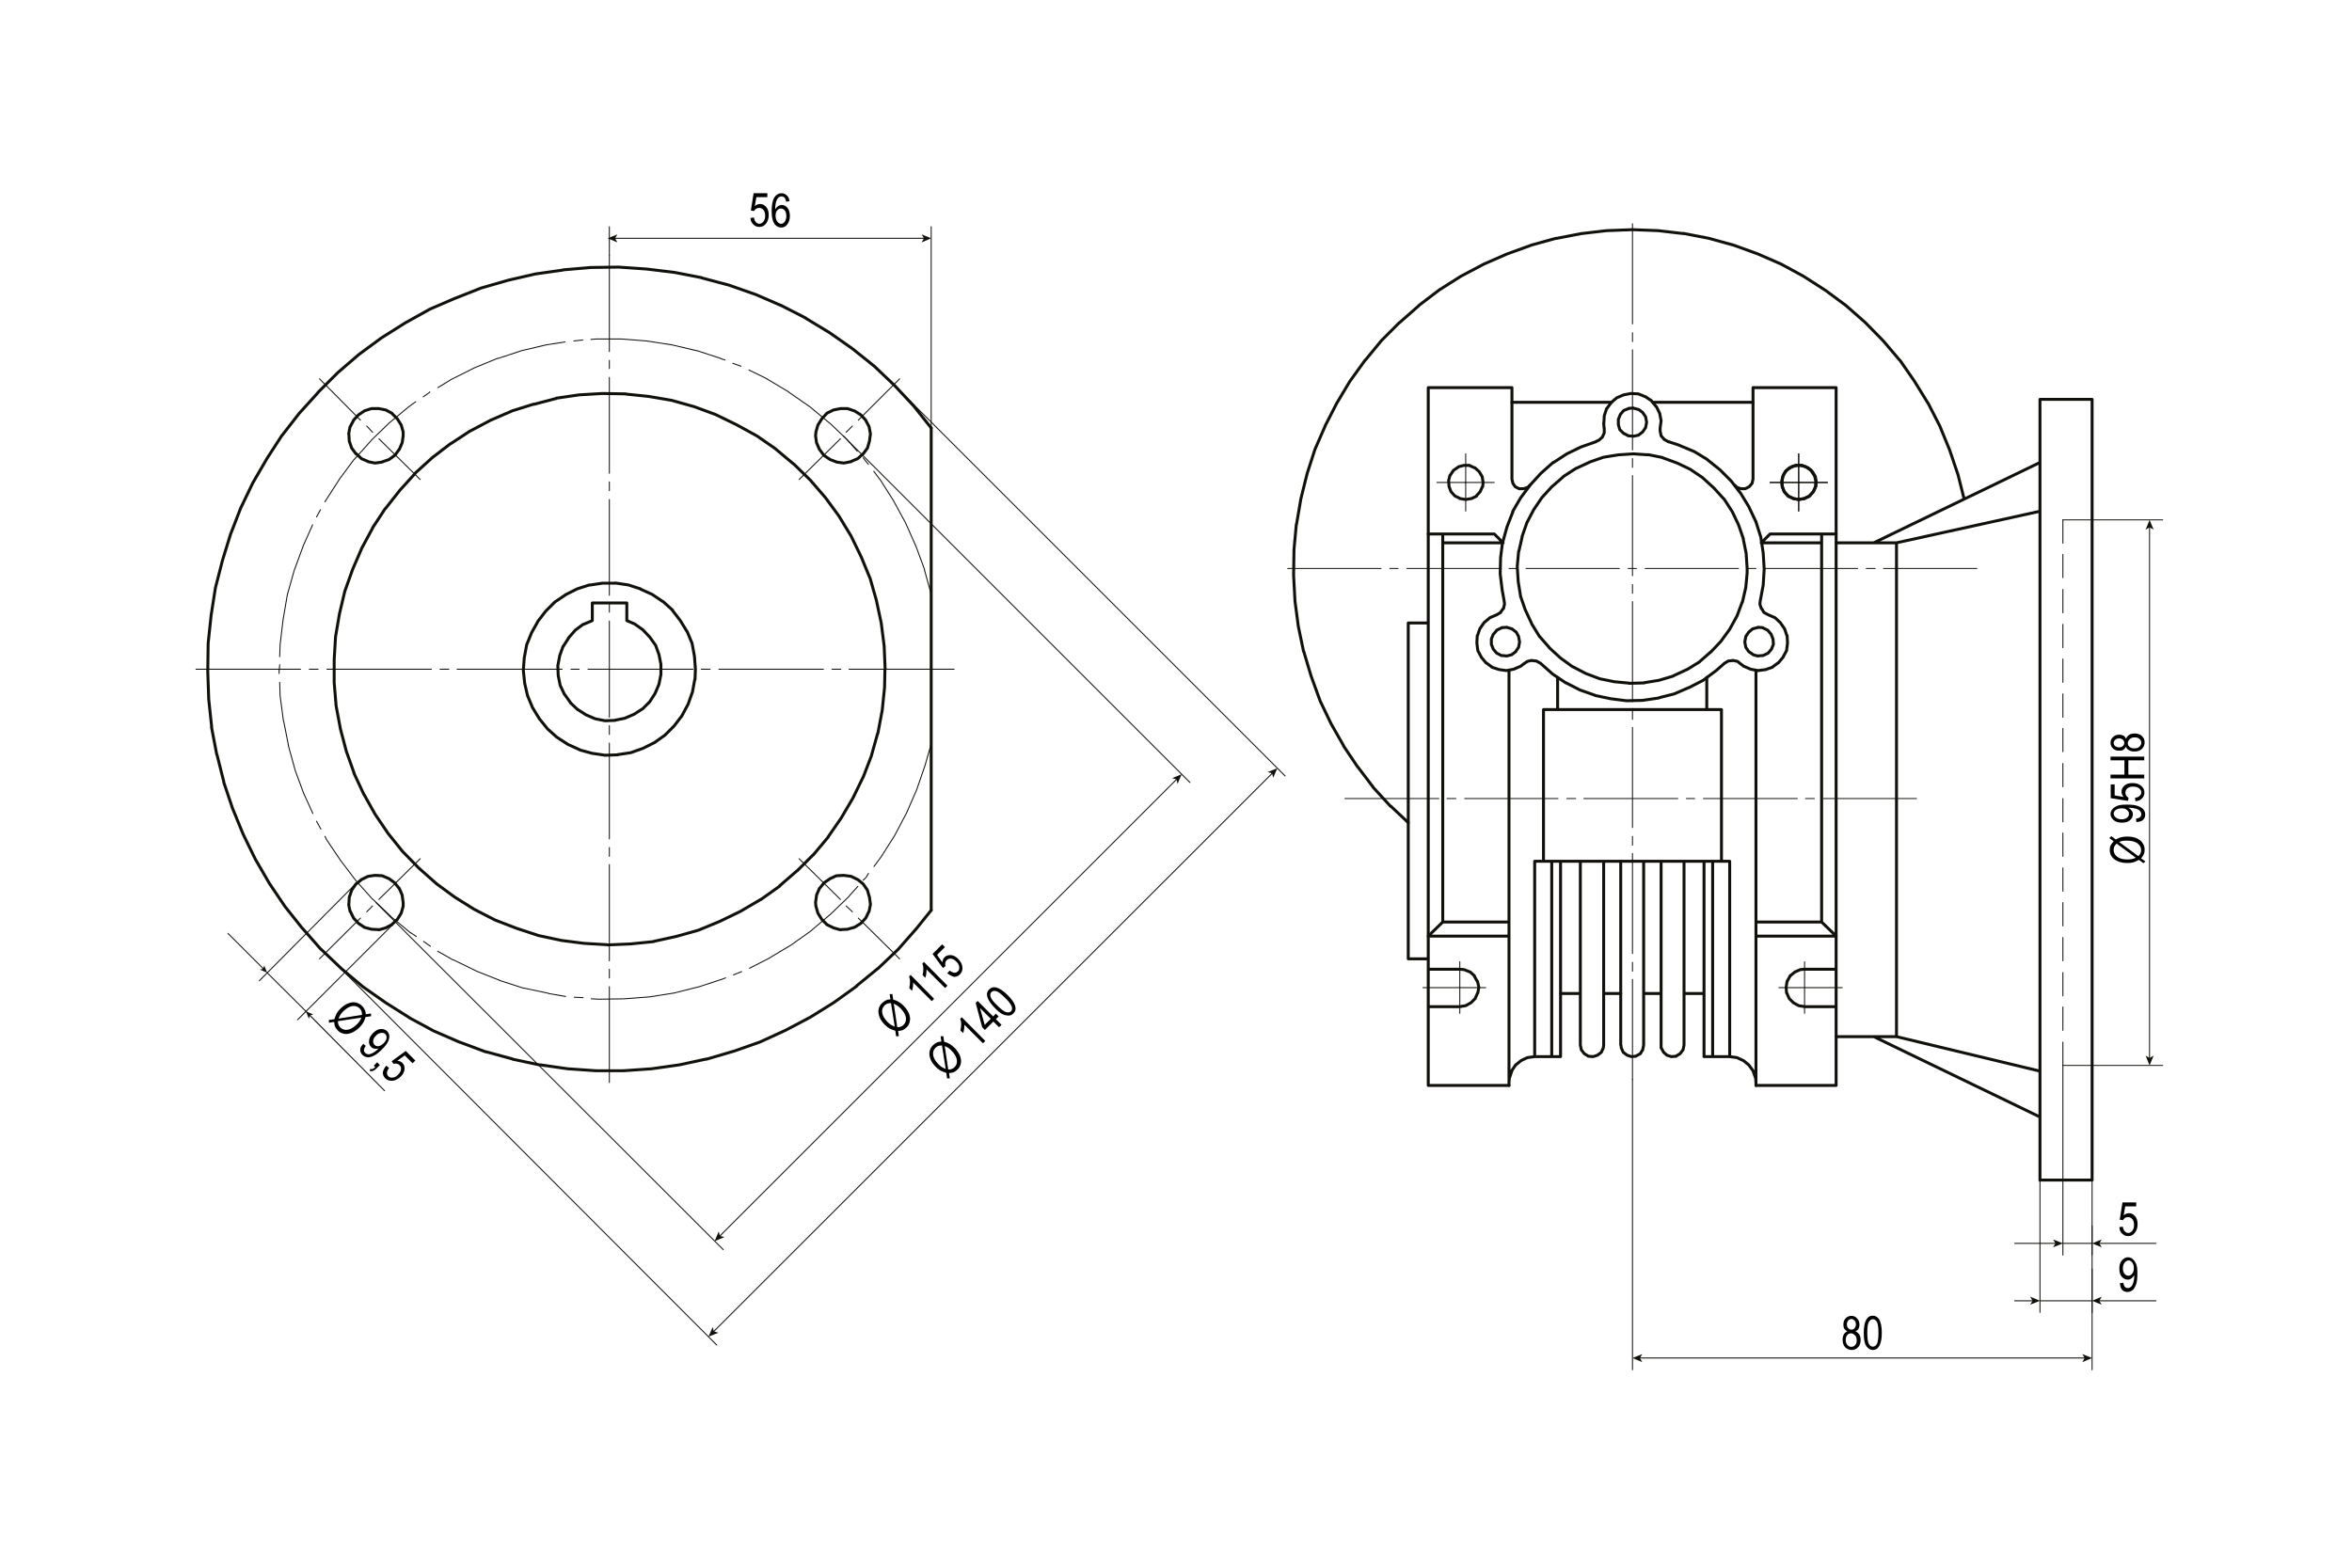 <?xml version="1.0" encoding="utf-8"?>
<!-- Generator: Adobe Illustrator 23.1.0, SVG Export Plug-In . SVG Version: 6.00 Build 0)  -->
<svg version="1.1" id="Слой_1" xmlns="http://www.w3.org/2000/svg" xmlns:xlink="http://www.w3.org/1999/xlink" x="0px" y="0px"
	 width="1200px" height="800px" viewBox="0 0 1200 800" enable-background="new 0 0 1200 800" xml:space="preserve">
<path fill="none" stroke="#12100B" stroke-width="1.5" stroke-linecap="round" stroke-linejoin="round" stroke-miterlimit="10" d="
	M475.1,218.4l-8.9-11.2L475.1,218.4z M466.2,207.2l-9.7-10.4L466.2,207.2z M456.5,196.8l-10.4-9.9L456.5,196.8z M446.1,186.9
	L435,178L446.1,186.9z M435,178l-11.7-8.2L435,178z M423.3,169.8l-12.2-7.4L423.3,169.8z M411.1,162.3l-12.7-6.5L411.1,162.3z
	 M398.5,155.9l-13.1-5.7L398.5,155.9z M385.3,150.2l-13.4-4.7L385.3,150.2z M371.9,145.5l-13.9-3.7L371.9,145.5z M358,141.7
	l-13.9-2.7L358,141.7z M344.1,139l-14.1-1.7L344.1,139z M330,137.3l-14.4-1L330,137.3z M315.6,136.3l-14.1,0.2L315.6,136.3z
	 M301.5,136.5l-14.1,1.2L301.5,136.5z M287.3,137.8l-14.1,2L287.3,137.8z M273.2,139.8l-13.9,3.2L273.2,139.8z M259.3,143l-13.9,4
	L259.3,143z M245.4,147l-13.1,5.2L245.4,147z M232.2,152.2l-13.2,5.7L232.2,152.2z M219.1,157.9l-12.4,6.9L219.1,157.9z
	 M206.7,164.8l-12.2,7.7L206.7,164.8z M194.5,172.5l-11.4,8.4L194.5,172.5z M183.1,180.9l-10.7,9.2L183.1,180.9z M172.4,190.1
	l-10.2,10.2L172.4,190.1z M162.3,200.3l-9.7,10.7L162.3,200.3z M152.6,211l-8.7,11.2L152.6,211z M143.9,222.1l-7.7,11.9L143.9,222.1
	z M136.2,234l-7.2,12.4L136.2,234z M129,246.4l-6.2,12.9L129,246.4z M122.8,259.3l-5.2,13.4L122.8,259.3z M117.6,272.7l-4.2,13.6
	L117.6,272.7z M113.4,286.4l-3.5,13.6L113.4,286.4z M109.9,300l-2.2,14.1L109.9,300z M107.7,314.2l-1.5,14.1L107.7,314.2z
	 M106.2,328.3l-0.2,14.4L106.2,328.3z M106,342.7l0.5,14.1L106,342.7z M106.5,356.9l1.5,14.1L106.5,356.9z M107.9,371l2.7,14.1
	L107.9,371z M110.7,385.1l3.5,13.9L110.7,385.1z M114.1,399l4.5,13.4L114.1,399z M118.6,412.4l5.5,13.4L118.6,412.4z M124.1,425.8
	l6.2,12.7L124.1,425.8z M130.3,438.5l7.2,12.4L130.3,438.5z M137.5,450.9l7.9,11.7L137.5,450.9z M145.4,462.6l8.9,11.2L145.4,462.6z
	 M154.3,473.7l9.4,10.7L154.3,473.7z M163.8,484.4l10.4,9.9L163.8,484.4z M174.2,494.3l10.9,9.2L174.2,494.3z M185.1,503.5l11.7,8.2
	L185.1,503.5z M196.8,511.7l12.2,7.7L196.8,511.7z M208.9,519.4l12.4,6.7L208.9,519.4z M221.3,526.1l13.1,5.7L221.3,526.1z
	 M234.5,531.8l13.4,5L234.5,531.8z M247.9,536.7l13.6,3.7L247.9,536.7z M261.5,540.5l14.1,3L261.5,540.5z M275.7,543.4l13.9,2
	L275.7,543.4z M289.6,545.4l14.4,1L289.6,545.4z M303.9,546.4h14.1H303.9z M318.1,546.4l14.4-1L318.1,546.4z M332.5,545.4l14.1-2
	L332.5,545.4z M346.6,543.4l13.9-3L346.6,543.4z M360.5,540.5l13.6-4L360.5,540.5z M374.2,536.5l13.4-4.7L374.2,536.5z M387.6,531.8
	l13.1-6L387.6,531.8z M400.7,525.8l12.7-6.7L400.7,525.8z M413.4,519.1l11.9-7.4L413.4,519.1z M425.3,511.7l11.7-8.4L425.3,511.7z
	 M436.9,503.2l10.9-8.9L436.9,503.2z M447.9,494.3l10.4-9.9L447.9,494.3z M458.3,484.4l9.4-10.7L458.3,484.4z M467.7,473.7l7.4-9.2
	L467.7,473.7z"/>
<path fill="none" stroke="#12100B" stroke-width="0.5" stroke-linecap="round" stroke-linejoin="round" stroke-miterlimit="10" d="
	M486.8,341.5h-53.6H486.8z M429,341.5h-4.5H429z M420.1,341.5h-53.3H420.1z M362.3,341.5h-4.5H362.3z M353.6,341.5H300H353.6z
	 M295.5,341.5h-4.2H295.5z M286.8,341.5h-53.6H286.8z M229,341.5h-4.5H229z M220.1,341.5h-53.3H220.1z M162.3,341.5h-4.5H162.3z
	 M153.3,341.5H100H153.3z M310.9,130.3v49.1V130.3z M310.9,183.9v4.2V183.9z M310.9,192.6v48.9V192.6z M310.9,245.9v4.5V245.9z
	 M310.9,254.9v48.9V254.9z M310.9,308.2v4.2V308.2z M310.9,316.9V366V316.9z M310.9,370.3v4.5V370.3z M310.9,379.2v48.9V379.2z
	 M310.9,432.5v4.5V432.5z M310.9,441.2v49.1V441.2z M310.9,494.6v4.5V494.6z M310.9,503.5v48.9V503.5z"/>
<path fill="none" stroke="#12100B" stroke-width="1.5" stroke-linecap="round" stroke-linejoin="round" stroke-miterlimit="10" d="
	M451.6,341.5l-0.5-11.9L451.6,341.5z M451.1,329.6l-1.5-11.7L451.1,329.6z M449.6,317.9l-2.5-11.7L449.6,317.9z M447.1,306.2
	l-3.2-11.2L447.1,306.2z M443.9,295.1l-4.5-10.9L443.9,295.1z M439.4,284.2l-5.2-10.7L439.4,284.2z M434.2,273.5l-6.2-10.2
	L434.2,273.5z M428,263.3l-6.9-9.4L428,263.3z M421.1,253.9l-7.7-8.9L421.1,253.9z M413.4,245l-8.4-8.2L413.4,245z M404.9,236.8
	l-9.2-7.7L404.9,236.8z M395.8,229.1l-9.7-6.7L395.8,229.1z M386.1,222.4l-10.4-5.7L386.1,222.4z M375.7,216.7l-10.7-5.2
	L375.7,216.7z M365,211.5l-10.9-4L365,211.5z M354.1,207.5l-11.4-3.2L354.1,207.5z M342.7,204.3l-11.7-2L342.7,204.3z M331,202.3
	l-11.7-1.2L331,202.3z M319.3,201l-11.9-0.2L319.3,201z M307.4,200.8l-11.9,0.7L307.4,200.8z M295.5,201.5l-11.7,1.7L295.5,201.5z
	 M283.9,203.3l-11.4,3L283.9,203.3z M272.4,206.2l-11.2,3.5L272.4,206.2z M261.3,209.7l-10.9,4.7L261.3,209.7z M250.4,214.4
	l-10.4,5.5L250.4,214.4z M239.9,219.9l-9.9,6.5L239.9,219.9z M230,226.3l-9.4,7.2L230,226.3z M220.6,233.5l-8.7,7.9L220.6,233.5z
	 M211.9,241.5l-7.9,8.7L211.9,241.5z M204,250.2l-7.4,9.4L204,250.2z M196.5,259.6l-6.5,9.9L196.5,259.6z M190.1,269.5l-5.5,10.2
	L190.1,269.5z M184.6,279.7l-4.7,10.9L184.6,279.7z M179.9,290.6l-4,11.2L179.9,290.6z M175.9,301.8l-2.7,11.4L175.9,301.8z
	 M173.2,313.2l-2,11.7L173.2,313.2z M171.2,324.8l-0.7,11.9L171.2,324.8z M170.5,336.8v11.7V336.8z M170.5,348.4l1,11.9L170.5,348.4
	z M171.5,360.3l2.2,11.7L171.5,360.3z M173.7,372l3,11.4L173.7,372z M176.7,383.4l4,11.2L176.7,383.4z M180.6,394.6l5,10.7
	L180.6,394.6z M185.6,405.2l5.7,10.2L185.6,405.2z M191.3,415.4l6.7,9.9L191.3,415.4z M198,425.3l7.4,9.2L198,425.3z M205.4,434.5
	l8.2,8.4L205.4,434.5z M213.6,442.9l8.9,7.9L213.6,442.9z M222.6,450.9l9.4,6.9L222.6,450.9z M232,457.8l9.9,6.2L232,457.8z
	 M241.9,464l10.7,5.5L241.9,464z M252.6,469.5l10.9,4.2L252.6,469.5z M263.5,473.7l11.2,3.7L263.5,473.7z M274.7,477.4l11.7,2.5
	L274.7,477.4z M286.3,479.9l11.7,1.5L286.3,479.9z M298,481.4l11.9,0.7L298,481.4z M309.9,482.2l11.7-0.5L309.9,482.2z M321.6,481.7
	l11.9-1.2L321.6,481.7z M333.5,480.4l11.4-2.5L333.5,480.4z M344.9,477.9l11.4-3.2L344.9,477.9z M356.3,474.7l10.9-4.5L356.3,474.7z
	 M367.2,470.2l10.7-5.2L367.2,470.2z M377.9,465l10.2-6L377.9,465z M388.1,459.1l9.7-6.9L388.1,459.1z M397.7,452.1l8.9-7.7
	L397.7,452.1z M406.7,444.4l8.2-8.2L406.7,444.4z M414.9,436.3l7.7-9.2L414.9,436.3z M422.5,427.1l6.7-9.7L422.5,427.1z
	 M429.2,417.4l6-10.2L429.2,417.4z M435.2,407.2l5.2-10.7L435.2,407.2z M440.4,396.6l4.2-10.9L440.4,396.6z M444.6,385.6l3.2-11.4
	L444.6,385.6z M447.9,374.2l2.2-11.7L447.9,374.2z M450.1,362.6l1.2-11.7L450.1,362.6z M451.3,350.9l0.2-9.4L451.3,350.9z"/>
<path fill="none" stroke="#12100B" stroke-width="0.5" stroke-linecap="round" stroke-linejoin="round" stroke-miterlimit="10" d="
	M475.1,303.3l-3.5-12.7L475.1,303.3z M471.7,290.6l-4.5-12.2L471.7,290.6z M467.2,278.5l-5.2-11.7L467.2,278.5z M462,266.8
	l-6.2-11.4L462,266.8z M455.8,255.4l-6.9-10.9L455.8,255.4z M448.8,244.5l-3-4L448.8,244.5z M443.1,237l-2.2-2.7L443.1,237z
	 M440.9,234.3l-0.5-0.7L440.9,234.3z M437.4,230.3l-5-5.7L437.4,230.3z M432.5,224.6l-9.4-8.9L432.5,224.6z M423,215.7l-9.9-8.2
	L423,215.7z M413.1,207.5l-10.7-7.4L413.1,207.5z M402.4,200l-11.2-6.7L402.4,200z M391.3,193.3l-9.2-4.5L391.3,193.3z M378.1,186.9
	l-4.2-1.5L378.1,186.9z M369.9,183.7l-2.2-0.7L369.9,183.7z M367.7,182.9l-12.2-4L367.7,182.9z M355.6,179l-12.7-3L355.6,179z
	 M342.9,176l-12.9-2L342.9,176z M330,174l-12.7-1L330,174z M317.3,173h-13.2H317.3z M304.2,173l-2.7,0.2L304.2,173z M297.3,173.5
	l-4.5,0.5L297.3,173.5z M288.3,174.5l-9.7,1.5L288.3,174.5z M278.6,176l-12.7,3L278.6,176z M266,179l-12.2,4L266,179z M253.8,182.9
	l-12.2,5L253.8,182.9z M241.7,187.9l-11.4,5.7L241.7,187.9z M230.3,193.6l-6.9,4.2L230.3,193.6z M219.3,200l-0.2,0.2L219.3,200z
	 M219.1,200.3l-3.2,2.2L219.1,200.3z M212.1,205l-3.7,2.7L212.1,205z M208.4,207.7l-9.9,8.2L208.4,207.7z M198.5,215.9l-9.2,8.9
	L198.5,215.9z M189.3,224.9l-8.7,9.7L189.3,224.9z M180.6,234.5l-7.7,10.4L180.6,234.5z M172.9,245l-6.9,10.7L172.9,245z M166,255.6
	l-0.2,0.5L166,255.6z M163.5,260.1l-2,3.7L163.5,260.1z M159.5,267.8l-5,11.2L159.5,267.8z M154.6,278.9l-4.5,12.2L154.6,278.9z
	 M150.1,291.1l-3.5,12.4L150.1,291.1z M146.6,303.5l-2.2,12.9L146.6,303.5z M144.4,316.4l-1.5,12.7L144.4,316.4z M142.9,329.1
	l-0.2,6L142.9,329.1z M142.7,339.2l-0.2,2.7L142.7,339.2z M142.4,342v1.7V342z M142.7,348.2l0.2,6.7L142.7,348.2z M142.9,354.9
	l1.7,12.9L142.9,354.9z M144.7,367.8l2.5,12.7L144.7,367.8z M147.1,380.4l3.5,12.7L147.1,380.4z M150.6,393.1l4.5,12.2L150.6,393.1z
	 M155.1,405.2l4.5,9.9L155.1,405.2z M161.5,419.1l2.2,4L161.5,419.1z M165.8,426.8l0.7,1.5L165.8,426.8z M166.5,428.3l7.2,10.7
	L166.5,428.3z M173.7,439l7.9,10.4L173.7,439z M181.6,449.4l8.4,9.4L181.6,449.4z M190.1,458.8l9.4,8.9L190.1,458.8z M199.5,467.8
	l9.9,8.2L199.5,467.8z M209.4,475.9l3,2L209.4,475.9z M216.1,480.4l3.5,2.5L216.1,480.4z M223.3,485.4l7.9,4.5L223.3,485.4z
	 M231.3,489.8l11.7,5.7L231.3,489.8z M242.9,495.5l11.9,4.7L242.9,495.5z M254.8,500.3l12.4,4L254.8,500.3z M267.2,504.2l12.7,2.7
	L267.2,504.2z M279.9,507l8.7,1.5L279.9,507z M293,508.9l4.5,0.2L293,508.9z M301.7,509.7l4,0.2L301.7,509.7z M305.7,509.9l12.9-0.2
	L305.7,509.9z M318.6,509.7l12.9-1L318.6,509.7z M331.5,508.7l12.7-2L331.5,508.7z M344.1,506.7l12.7-3.2L344.1,506.7z M356.8,503.5
	l12.2-4L356.8,503.5z M369,499.5l1.2-0.5L369,499.5z M374.2,497.5l4.2-1.7L374.2,497.5z M382.4,494.1l10.2-5.2L382.4,494.1z
	 M392.5,488.9l11.2-6.7L392.5,488.9z M403.7,482.2l10.4-7.4L403.7,482.2z M414.1,474.7l9.9-8.4L414.1,474.7z M424,466.3l9.2-8.9
	L424,466.3z M433.2,457.3l4.5-5L433.2,457.3z M440.4,449.2l1.5-1.5L440.4,449.2z M441.9,447.7l1.2-2L441.9,447.7z M445.9,442.2
	l3.7-5L445.9,442.2z M449.6,437.2l6.9-10.9L449.6,437.2z M456.5,426.3l6-11.4L456.5,426.3z M462.5,414.9l5.2-11.9L462.5,414.9z
	 M467.7,403l4.2-12.2L467.7,403z M471.9,390.8l3.2-11.2L471.9,390.8z"/>
<path fill="none" stroke="#12100B" stroke-width="1.5" stroke-linecap="round" stroke-linejoin="round" stroke-miterlimit="10" d="
	M475.1,464.5V218.4V464.5z M354.8,341.5l-0.5-6.7L354.8,341.5z M354.3,334.8l-1.2-6.5L354.3,334.8z M353.1,328.3l-2.5-6L353.1,328.3
	z M350.6,322.4l-3.5-5.7L350.6,322.4z M347.1,316.7l-4-5.2L347.1,316.7z M343.2,311.4l-5-4.5L343.2,311.4z M338.2,307l-5.5-3.7
	L338.2,307z M332.7,303.3l-6-2.7L332.7,303.3z M326.8,300.5l-6.2-2L326.8,300.5z M320.6,298.5l-6.7-1L320.6,298.5z M313.9,297.6
	h-6.5H313.9z M307.4,297.6l-6.7,1L307.4,297.6z M300.7,298.5l-6.2,2L300.7,298.5z M294.5,300.5l-6,3L294.5,300.5z M288.6,303.5
	l-5.5,3.7L288.6,303.5z M283.1,307.2l-4.7,4.7L283.1,307.2z M278.4,311.9l-4,5.2L278.4,311.9z M274.4,317.2l-3.2,5.7L274.4,317.2z
	 M271.2,322.9l-2.5,6.2L271.2,322.9z M268.7,329.1l-1.2,6.5L268.7,329.1z M267.5,335.5L267,342L267.5,335.5z M267,342l0.7,6.7
	L267,342z M267.7,348.7l1.5,6.5L267.7,348.7z M269.2,355.1l2.5,6L269.2,355.1z M271.7,361.1l3.5,5.7L271.7,361.1z M275.2,366.8
	l4.2,5.2L275.2,366.8z M279.4,372l4.7,4.2L279.4,372z M284.1,376.2l5.7,3.7L284.1,376.2z M289.8,379.9l6,2.7L289.8,379.9z
	 M295.8,382.7l6.2,1.7L295.8,382.7z M302,384.4l6.7,1L302,384.4z M308.7,385.4l6.5-0.2L308.7,385.4z M315.1,385.1l6.7-1L315.1,385.1
	z M321.8,384.1l6.2-2.2L321.8,384.1z M328,381.9l6-3L328,381.9z M334,378.9l5.2-3.7L334,378.9z M339.2,375.2l4.7-4.7L339.2,375.2z
	 M343.9,370.5l4-5.2L343.9,370.5z M347.9,365.3l3.2-6L347.9,365.3z M351.1,359.3l2.2-6.2L351.1,359.3z M353.3,353.1l1.2-6.5
	L353.3,353.1z M354.6,346.7l0.2-5.2L354.6,346.7z M302.2,316.7l-4.7,2L302.2,316.7z M297.5,318.6l-4,3L297.5,318.6z M293.5,321.6
	l-3.5,4L293.5,321.6z M290.1,325.6l-2.7,4.2L290.1,325.6z M287.3,329.8l-1.7,4.7L287.3,329.8z M285.6,334.5l-1,5.2L285.6,334.5z
	 M284.6,339.7l0.2,5L284.6,339.7z M284.8,344.7l1,5L284.8,344.7z M285.8,349.7l2.2,4.7L285.8,349.7z M288.1,354.4l3,4.2L288.1,354.4
	z M291,358.6l3.7,3.5L291,358.6z M294.8,362.1l4.2,2.7L294.8,362.1z M299,364.8l4.7,2L299,364.8z M303.7,366.8l5,1L303.7,366.8z
	 M308.7,367.8l5.2-0.2L308.7,367.8z M313.9,367.5l5-1L313.9,367.5z M318.8,366.5l4.7-2L318.8,366.5z M323.5,364.5l4.2-2.7
	L323.5,364.5z M327.8,361.8l3.7-3.7L327.8,361.8z M331.5,358.1l2.7-4.2L331.5,358.1z M334.2,353.9l2-4.7L334.2,353.9z M336.2,349.2
	l1-5L336.2,349.2z M337.2,344.2V339V344.2z M337.2,339l-1-5L337.2,339z M336.2,334l-1.7-4.7L336.2,334z M334.5,329.3l-3-4.2
	L334.5,329.3z M331.5,325.1l-3.5-3.7L331.5,325.1z M328,321.4l-4.2-3L328,321.4z M323.8,318.4l-4-1.7L323.8,318.4z M302.2,316.7
	v-8.9V316.7z M302.2,307.7h17.6H302.2z M319.8,307.7v8.9V307.7z M205.7,460.6l-0.5-3.7L205.7,460.6z M205.2,456.8l-1.5-3.5
	L205.2,456.8z M203.7,453.4l-2.2-2.7L203.7,453.4z M201.5,450.6l-3-2.2L201.5,450.6z M198.5,448.4l-3.5-1.5L198.5,448.4z M195,446.9
	l-3.7-0.2L195,446.9z M191.3,446.7l-3.5,0.5L191.3,446.7z M187.8,447.2l-3.5,1.7L187.8,447.2z M184.4,448.9l-2.7,2.2L184.4,448.9z
	 M181.6,451.1l-2.2,3.2L181.6,451.1z M179.4,454.4l-1.2,3.5L179.4,454.4z M178.2,457.8l-0.2,3.7L178.2,457.8z M177.9,461.6l0.7,3.5
	L177.9,461.6z M178.7,465l1.7,3.5L178.7,465z M180.4,468.5l2.5,2.7L180.4,468.5z M182.9,471.2l3,2L182.9,471.2z M185.8,473.2l3.7,1
	L185.8,473.2z M189.6,474.2l3.7,0.2L189.6,474.2z M193.3,474.5l3.5-1L193.3,474.5z M196.8,473.5l3.2-1.7L196.8,473.5z M200,471.7
	l2.7-2.5L200,471.7z M202.7,469.2l2-3.2L202.7,469.2z M204.7,466l1-3.5L204.7,466z M205.7,462.6v-2V462.6z"/>
<path fill="none" stroke="#12100B" stroke-width="0.5" stroke-linecap="round" stroke-linejoin="round" stroke-miterlimit="10" d="
	M214.4,438.2l-21.1,20.8L214.4,438.2z M190.1,462.3l-3,3L190.1,462.3z M183.9,468.5L163,489.3L183.9,468.5z"/>
<path fill="none" stroke="#12100B" stroke-width="1.5" stroke-linecap="round" stroke-linejoin="round" stroke-miterlimit="10" d="
	M205.7,222.4l-0.5,3.5L205.7,222.4z M205.2,225.9l-1.5,3.5L205.2,225.9z M203.7,229.3l-2.2,3L203.7,229.3z M201.5,232.3l-3,2.2
	L201.5,232.3z M198.5,234.5l-3.5,1.2L198.5,234.5z M195,235.8l-3.7,0.5L195,235.8z M191.3,236.3l-3.5-0.7L191.3,236.3z M187.8,235.5
	l-3.5-1.5L187.8,235.5z M184.4,234l-2.7-2.5L184.4,234z M181.6,231.6l-2.2-3L181.6,231.6z M179.4,228.6l-1.2-3.5L179.4,228.6z
	 M178.2,225.1l-0.2-3.7L178.2,225.1z M177.9,221.4l0.7-3.7L177.9,221.4z M178.7,217.7l1.7-3.2L178.7,217.7z M180.4,214.4l2.5-2.7
	L180.4,214.4z M182.9,211.7l3-2L182.9,211.7z M185.8,209.7l3.7-1.2L185.8,209.7z M189.6,208.5h3.7H189.6z M193.3,208.5l3.5,0.7
	L193.3,208.5z M196.8,209.2l3.2,1.7L196.8,209.2z M200,211l2.7,2.7L200,211z M202.7,213.7l2,3.2L202.7,213.7z M204.7,216.9l1,3.5
	L204.7,216.9z M205.7,220.4v2V220.4z"/>
<path fill="none" stroke="#12100B" stroke-width="0.5" stroke-linecap="round" stroke-linejoin="round" stroke-miterlimit="10" d="
	M214.4,244.7l-21.1-20.8L214.4,244.7z M190.1,220.6l-3-3.2L190.1,220.6z M183.9,214.4L163,193.3L183.9,214.4z"/>
<path fill="none" stroke="#12100B" stroke-width="1.5" stroke-linecap="round" stroke-linejoin="round" stroke-miterlimit="10" d="
	M416.1,460.6l0.5-3.7L416.1,460.6z M416.6,456.8l1.5-3.5L416.6,456.8z M418.1,453.4l2.2-2.7L418.1,453.4z M420.3,450.6l3.2-2.2
	L420.3,450.6z M423.5,448.4l3.2-1.5L423.5,448.4z M426.8,446.9l3.7-0.2L426.8,446.9z M430.5,446.7l3.7,0.5L430.5,446.7z
	 M434.2,447.2l3.5,1.7L434.2,447.2z M437.7,448.9l2.7,2.2L437.7,448.9z M440.4,451.1l2.2,3.2L440.4,451.1z M442.6,454.4l1,3.5
	L442.6,454.4z M443.6,457.8l0.5,3.7L443.6,457.8z M444.1,461.6l-0.7,3.5L444.1,461.6z M443.4,465l-1.7,3.5L443.4,465z M441.7,468.5
	l-2.5,2.7L441.7,468.5z M439.2,471.2l-3.2,2L439.2,471.2z M435.9,473.2l-3.5,1L435.9,473.2z M432.5,474.2l-3.7,0.2L432.5,474.2z
	 M428.8,474.5l-3.5-1L428.8,474.5z M425.3,473.5l-3.5-1.7L425.3,473.5z M421.8,471.7l-2.5-2.5L421.8,471.7z M419.3,469.2l-2-3.2
	L419.3,469.2z M417.3,466l-1-3.5L417.3,466z M416.3,462.6l-0.2-2L416.3,462.6z"/>
<path fill="none" stroke="#12100B" stroke-width="0.5" stroke-linecap="round" stroke-linejoin="round" stroke-miterlimit="10" d="
	M407.7,438.2l21.1,20.8L407.7,438.2z M431.7,462.3l3.2,3L431.7,462.3z M437.9,468.5l21.1,20.8L437.9,468.5z"/>
<path fill="none" stroke="#12100B" stroke-width="1.5" stroke-linecap="round" stroke-linejoin="round" stroke-miterlimit="10" d="
	M416.1,222.4l0.5,3.5L416.1,222.4z M416.6,225.9l1.5,3.5L416.6,225.9z M418.1,229.3l2.2,3L418.1,229.3z M420.3,232.3l3.2,2.2
	L420.3,232.3z M423.5,234.5l3.2,1.2L423.5,234.5z M426.8,235.8l3.7,0.5L426.8,235.8z M430.5,236.3l3.7-0.7L430.5,236.3z
	 M434.2,235.5l3.5-1.5L434.2,235.5z M437.7,234l2.7-2.5L437.7,234z M440.4,231.6l2.2-3L440.4,231.6z M442.6,228.6l1-3.5L442.6,228.6
	z M443.6,225.1l0.5-3.7L443.6,225.1z M444.1,221.4l-0.7-3.7L444.1,221.4z M443.4,217.7l-1.7-3.2L443.4,217.7z M441.7,214.4l-2.5-2.7
	L441.7,214.4z M439.2,211.7l-3.2-2L439.2,211.7z M435.9,209.7l-3.5-1.2L435.9,209.7z M432.5,208.5h-3.7H432.5z M428.8,208.5
	l-3.5,0.7L428.8,208.5z M425.3,209.2l-3.5,1.7L425.3,209.2z M421.8,211l-2.5,2.7L421.8,211z M419.3,213.7l-2,3.2L419.3,213.7z
	 M417.3,216.9l-1,3.5L417.3,216.9z M416.3,220.4l-0.2,2L416.3,220.4z"/>
<path fill="none" stroke="#12100B" stroke-width="0.5" stroke-linecap="round" stroke-linejoin="round" stroke-miterlimit="10" d="
	M407.7,244.7l21.1-20.8L407.7,244.7z"/>
<path fill="none" stroke="#12100B" stroke-width="0.5" stroke-linecap="round" stroke-linejoin="round" stroke-miterlimit="10" d="
	M431.7,220.6l3.2-3.2L431.7,220.6z"/>
<path fill="none" stroke="#12100B" stroke-width="0.5" stroke-linecap="round" stroke-linejoin="round" stroke-miterlimit="10" d="
	M437.9,214.4l21.1-21.1L437.9,214.4z"/>
<path fill="none" stroke="#12100B" stroke-width="0.5" stroke-linecap="round" stroke-linejoin="round" stroke-miterlimit="10" d="
	M1008.6,290.1h-47.6H1008.6z"/>
<path fill="none" stroke="#12100B" stroke-width="0.5" stroke-linecap="round" stroke-linejoin="round" stroke-miterlimit="10" d="
	M956.7,290.1h-4.5H956.7z"/>
<path fill="none" stroke="#12100B" stroke-width="0.5" stroke-linecap="round" stroke-linejoin="round" stroke-miterlimit="10" d="
	M947.8,290.1h-47.6H947.8z"/>
<path fill="none" stroke="#12100B" stroke-width="0.5" stroke-linecap="round" stroke-linejoin="round" stroke-miterlimit="10" d="
	M895.9,290.1h-4.5H895.9z"/>
<path fill="none" stroke="#12100B" stroke-width="0.5" stroke-linecap="round" stroke-linejoin="round" stroke-miterlimit="10" d="
	M887,290.1h-47.6H887z"/>
<path fill="none" stroke="#12100B" stroke-width="0.5" stroke-linecap="round" stroke-linejoin="round" stroke-miterlimit="10" d="
	M834.9,290.1h-4.2H834.9z"/>
<path fill="none" stroke="#12100B" stroke-width="0.5" stroke-linecap="round" stroke-linejoin="round" stroke-miterlimit="10" d="
	M826.2,290.1h-47.6H826.2z"/>
<path fill="none" stroke="#12100B" stroke-width="0.5" stroke-linecap="round" stroke-linejoin="round" stroke-miterlimit="10" d="
	M774.1,290.1h-4.2H774.1z"/>
<path fill="none" stroke="#12100B" stroke-width="0.5" stroke-linecap="round" stroke-linejoin="round" stroke-miterlimit="10" d="
	M765.4,290.1h-47.6H765.4z"/>
<path fill="none" stroke="#12100B" stroke-width="0.5" stroke-linecap="round" stroke-linejoin="round" stroke-miterlimit="10" d="
	M713.3,290.1h-4.2H713.3z"/>
<path fill="none" stroke="#12100B" stroke-width="0.5" stroke-linecap="round" stroke-linejoin="round" stroke-miterlimit="10" d="
	M704.6,290.1H657H704.6z"/>
<path fill="none" stroke="#12100B" stroke-width="0.5" stroke-linecap="round" stroke-linejoin="round" stroke-miterlimit="10" d="
	M832.9,114.2v51.1V114.2z"/>
<path fill="none" stroke="#12100B" stroke-width="0.5" stroke-linecap="round" stroke-linejoin="round" stroke-miterlimit="10" d="
	M832.9,169.8v4.5V169.8z"/>
<path fill="none" stroke="#12100B" stroke-width="0.5" stroke-linecap="round" stroke-linejoin="round" stroke-miterlimit="10" d="
	M832.9,178.5v51.1V178.5z"/>
<path fill="none" stroke="#12100B" stroke-width="0.5" stroke-linecap="round" stroke-linejoin="round" stroke-miterlimit="10" d="
	M832.9,234v4.5V234z"/>
<path fill="none" stroke="#12100B" stroke-width="0.5" stroke-linecap="round" stroke-linejoin="round" stroke-miterlimit="10" d="
	M832.9,242.7v51.1V242.7z"/>
<path fill="none" stroke="#12100B" stroke-width="0.5" stroke-linecap="round" stroke-linejoin="round" stroke-miterlimit="10" d="
	M832.9,298.3v4.5V298.3z"/>
<path fill="none" stroke="#12100B" stroke-width="0.5" stroke-linecap="round" stroke-linejoin="round" stroke-miterlimit="10" d="
	M832.9,307v51.1V307z"/>
<path fill="none" stroke="#12100B" stroke-width="0.5" stroke-linecap="round" stroke-linejoin="round" stroke-miterlimit="10" d="
	M832.9,362.6v4.5V362.6z"/>
<path fill="none" stroke="#12100B" stroke-width="0.5" stroke-linecap="round" stroke-linejoin="round" stroke-miterlimit="10" d="
	M832.9,371.2v51.1V371.2z"/>
<path fill="none" stroke="#12100B" stroke-width="0.5" stroke-linecap="round" stroke-linejoin="round" stroke-miterlimit="10" d="
	M832.9,426.8v4.5V426.8z"/>
<path fill="none" stroke="#12100B" stroke-width="0.5" stroke-linecap="round" stroke-linejoin="round" stroke-miterlimit="10" d="
	M832.9,435.5v51.1V435.5z"/>
<path fill="none" stroke="#12100B" stroke-width="0.5" stroke-linecap="round" stroke-linejoin="round" stroke-miterlimit="10" d="
	M832.9,491.1v4.5V491.1z"/>
<path fill="none" stroke="#12100B" stroke-width="0.5" stroke-linecap="round" stroke-linejoin="round" stroke-miterlimit="10" d="
	M832.9,499.8v51.1V499.8z"/>
<path fill="none" stroke="#12100B" stroke-width="1.5" stroke-linecap="round" stroke-linejoin="round" stroke-miterlimit="10" d="
	M891.4,290.1l-0.5-7.7L891.4,290.1z M890.9,282.4l-1.5-7.4L890.9,282.4z M889.5,275l-2.5-7.2L889.5,275z M887,267.8l-3.2-6.7
	L887,267.8z M883.8,261.1l-4.2-6.5L883.8,261.1z M879.5,254.6l-5.2-5.7L879.5,254.6z M874.3,248.9l-5.7-5.2L874.3,248.9z
	 M868.6,243.7l-6.2-4.2L868.6,243.7z M862.4,239.5l-6.7-3.2L862.4,239.5z M855.7,236.3l-7.4-2.7L855.7,236.3z M848.3,233.5l-7.4-1.5
	L848.3,233.5z M840.8,232.1l-7.4-0.5L840.8,232.1z M833.4,231.6l-7.7,0.5L833.4,231.6z M825.7,232.1l-7.4,1.2L825.7,232.1z
	 M818.2,233.3l-7.2,2.5L818.2,233.3z M811.1,235.8l-6.9,3.2L811.1,235.8z M804.1,239l-6.5,4.2L804.1,239z M797.7,243.2l-5.7,5
	L797.7,243.2z M791.9,248.2l-5.2,5.7L791.9,248.2z M786.7,253.9l-4.2,6.2L786.7,253.9z M782.5,260.1l-3.5,6.7L782.5,260.1z
	 M779,266.8l-2.5,7.2L779,266.8z M776.6,274l-1.7,7.4L776.6,274z M774.8,281.4l-0.7,7.7L774.8,281.4z M774.1,289.1l0.5,7.7
	L774.1,289.1z M774.6,296.8l1.2,7.4L774.6,296.8z M775.8,304.3l2.5,7.2L775.8,304.3z M778.3,311.4l3.2,6.9L778.3,311.4z
	 M781.5,318.4l4,6.5L781.5,318.4z M785.5,324.8l5,5.7L785.5,324.8z M790.5,330.6l5.7,5.2L790.5,330.6z M796.2,335.8l6.2,4.5
	L796.2,335.8z M802.4,340.2l6.7,3.5L802.4,340.2z M809.1,343.7l7.2,2.7L809.1,343.7z M816.3,346.4l7.4,1.5L816.3,346.4z
	 M823.7,347.9l7.4,0.7L823.7,347.9z M831.2,348.7l7.7-0.2L831.2,348.7z M838.8,348.4l7.4-1.2L838.8,348.4z M846.3,347.2l7.4-2.2
	L846.3,347.2z M853.7,344.9l6.9-3.2L853.7,344.9z M860.7,341.7l6.5-4L860.7,341.7z M867.1,337.7l5.7-5L867.1,337.7z M872.8,332.8
	l5.2-5.5L872.8,332.8z M878,327.3l4.5-6.2L878,327.3z M882.5,321.1l3.7-6.7L882.5,321.1z M886.2,314.4l2.7-7.2L886.2,314.4z
	 M889,307.2l1.7-7.4L889,307.2z M890.7,299.8l0.7-7.4L890.7,299.8z M891.4,292.3v-2.2V292.3z M763.7,313.7l-3.5,1.5L763.7,313.7z
	 M760.2,315.2l-3,2.5L760.2,315.2z M757.2,317.7l-2.2,3.2L757.2,317.7z M755,320.9l-1.2,3.5L755,320.9z M753.7,324.4l-0.2,3.7
	L753.7,324.4z M753.5,328.1l0.5,4L753.5,328.1z M754,332l1.7,3.2L754,332z M755.7,335.3l2.5,3L755.7,335.3z M758.2,338.2l3,2.2
	L758.2,338.2z M761.2,340.5l3.7,1.2L761.2,340.5z M764.9,341.7l3.7,0.5L764.9,341.7z M768.6,342.2l3.7-0.7L768.6,342.2z
	 M772.3,341.5l3.5-1.5L772.3,341.5z M775.8,340l2-1.5L775.8,340z M775.3,327.6l-0.5-2.7L775.3,327.6z M774.8,324.8l-1.2-2.2
	L774.8,324.8z M773.6,322.6l-2.2-1.7L773.6,322.6z M771.4,320.9l-2.5-0.7L771.4,320.9z M768.9,320.1l-2.7,0.2L768.9,320.1z
	 M766.1,320.4l-2.5,1.2L766.1,320.4z M763.7,321.6l-1.7,2L763.7,321.6z M761.9,323.6l-1,2.5L761.9,323.6z M760.9,326.1v2.7V326.1z
	 M760.9,328.8l1,2.5L760.9,328.8z M761.9,331.3l1.7,2L761.9,331.3z M763.7,333.3l2.2,1.2L763.7,333.3z M765.9,334.5l2.7,0.2
	L765.9,334.5z M768.6,334.8l2.7-0.7L768.6,334.8z M771.4,334l2-1.5L771.4,334z M773.3,332.5l1.5-2.2L773.3,332.5z M774.8,330.3
	l0.5-2.7L774.8,330.3z M775.3,327.6L775.3,327.6L775.3,327.6z M840.1,215.4l-0.5-2.7L840.1,215.4z M839.6,212.7l-1.5-2.2
	L839.6,212.7z M838.1,210.5l-2-1.5L838.1,210.5z M836.1,209l-2.7-0.7L836.1,209z M833.4,208.2l-2.5,0.2L833.4,208.2z M830.9,208.5
	l-2.5,1L830.9,208.5z M828.4,209.5l-1.7,2L828.4,209.5z M826.7,211.5l-1,2.5L826.7,211.5z M825.7,213.9v2.7V213.9z M825.7,216.7
	l0.7,2.5L825.7,216.7z M826.4,219.2l2,2L826.4,219.2z M828.4,221.1l2.2,1.2L828.4,221.1z M830.7,222.4l2.7,0.2L830.7,222.4z
	 M833.4,222.6l2.5-0.5L833.4,222.6z M835.9,222.1l2.2-1.7L835.9,222.1z M838.1,220.4l1.5-2.2L838.1,220.4z M839.6,218.2l0.5-2.7
	L839.6,218.2z M840.1,215.4L840.1,215.4L840.1,215.4z M814.3,225.4l-7.7,2.7L814.3,225.4z M806.6,228.1l-7.2,3.5L806.6,228.1z
	 M799.4,231.6l-6.9,4.5L799.4,231.6z M792.4,236l-6.2,5.5L792.4,236z M786.2,241.5l-5.5,6L786.2,241.5z M780.8,247.4l-5,6.7
	L780.8,247.4z M775.8,254.1l-4,6.9L775.8,254.1z M771.9,261.1l-3,7.7L771.9,261.1z M768.9,268.8l-2.2,7.9L768.9,268.8z M766.6,276.7
	l-1,7.9L766.6,276.7z M765.6,284.7l-0.2,8.2L765.6,284.7z M765.4,292.8l1,8.2L765.4,292.8z M766.4,301l1,5.5L766.4,301z M847,218.4
	l0.5-3.7L847,218.4z M847.5,214.7l-0.7-3.7L847.5,214.7z M846.8,211l-1.7-3.5L846.8,211z M845,207.5l-2.5-3L845,207.5z M842.6,204.5
	l-3-2L842.6,204.5z M839.6,202.5l-3.7-1.5L839.6,202.5z M835.9,201l-3.7-0.2L835.9,201z M832.1,200.8l-3.7,0.7L832.1,200.8z
	 M828.4,201.5l-3.5,1.5L828.4,201.5z M824.9,203l-3,2.5L824.9,203z M822,205.5l-2.2,3L822,205.5z M819.7,208.5l-1.2,3.7L819.7,208.5
	z M818.5,212.2l-0.2,3.7L818.5,212.2z M818.2,215.9l0.2,2.5L818.2,215.9z M786,338.5l6.2,5.5L786,338.5z M792.2,344l6.7,4.5
	L792.2,344z M798.9,348.4l7.2,3.7L798.9,348.4z M806.1,352.1l7.7,2.7L806.1,352.1z M813.8,354.9l8.2,1.7L813.8,354.9z M822,356.6
	l7.9,1L822,356.6z M829.9,357.6l8.2-0.2L829.9,357.6z M838.1,357.4l8.2-1.2L838.1,357.4z M846.3,356.1l7.9-2L846.3,356.1z
	 M854.2,354.1l7.4-3.2L854.2,354.1z M861.7,350.9l7.2-3.7L861.7,350.9z M868.9,347.2l6.7-5L868.9,347.2z M875.6,342.2l4.2-3.7
	L875.6,342.2z M818.5,218.4v2.5V218.4z M818.5,220.9l-1,2.2L818.5,220.9z M817.5,223.1l-1.7,1.5L817.5,223.1z M815.8,224.6l-1.5,0.7
	L815.8,224.6z M763.7,313.7l2-1.2L763.7,313.7z M765.6,312.4l1.5-2L765.6,312.4z M767.1,310.5l0.5-2.2L767.1,310.5z M767.6,308.2
	l-0.2-1.7L767.6,308.2z M786,338.5l-2.2-1.2L786,338.5z M783.8,337.3l-2.2-0.2L783.8,337.3z M781.5,337l-2.2,0.5L781.5,337z
	 M779.3,337.5l-1.5,1L779.3,337.5z M851.2,225.4l-2.2-1.2L851.2,225.4z M849,224.1l-1.5-1.7L849,224.1z M847.5,222.4l-0.5-2.5
	L847.5,222.4z M847,219.9v-1.5V219.9z M902.1,313.7l3.5,1.5L902.1,313.7z M905.6,315.2l2.7,2.5L905.6,315.2z M908.3,317.7l2.2,3.2
	L908.3,317.7z M910.5,320.9l1.2,3.5L910.5,320.9z M911.8,324.4l0.2,3.7L911.8,324.4z M912,328.1l-0.5,4L912,328.1z M911.5,332
	l-1.7,3.2L911.5,332z M909.8,335.3l-2.5,3L909.8,335.3z M907.3,338.2l-3,2.2L907.3,338.2z M904.3,340.5l-3.5,1.2L904.3,340.5z
	 M900.9,341.7l-4,0.5L900.9,341.7z M896.9,342.2l-3.7-0.7L896.9,342.2z M893.2,341.5l-3.5-1.5L893.2,341.5z M889.7,340l-2-1.5
	L889.7,340z M890.2,327.6l0.5-2.7L890.2,327.6z M890.7,324.8l1.5-2.2L890.7,324.8z M892.2,322.6l2-1.7L892.2,322.6z M894.2,320.9
	l2.7-0.7L894.2,320.9z M896.9,320.1l2.5,0.2L896.9,320.1z M899.4,320.4l2.5,1.2L899.4,320.4z M901.9,321.6l1.7,2L901.9,321.6z
	 M903.6,323.6l1,2.5L903.6,323.6z M904.6,326.1l0.2,2.7L904.6,326.1z M904.8,328.8l-1,2.5L904.8,328.8z M903.8,331.3l-1.7,2
	L903.8,331.3z M902.1,333.3l-2.5,1.2L902.1,333.3z M899.6,334.5l-2.7,0.2L899.6,334.5z M896.9,334.8l-2.5-0.7L896.9,334.8z
	 M894.4,334l-2.2-1.5L894.4,334z M892.2,332.5l-1.5-2.2L892.2,332.5z M890.7,330.3l-0.5-2.7L890.7,330.3z M890.2,327.6L890.2,327.6
	L890.2,327.6z M902.1,313.7l-2.2-1.2L902.1,313.7z M899.9,312.4l-1.2-2L899.9,312.4z M898.6,310.5l-0.7-2.2L898.6,310.5z
	 M897.9,308.2l0.2-1.7L897.9,308.2z M879.8,338.5l2-1.2L879.8,338.5z M881.8,337.3l2.2-0.2L881.8,337.3z M884,337l2.5,0.5L884,337z
	 M886.5,337.5l1.2,1L886.5,337.5z M898.1,306.5l1.5-7.9L898.1,306.5z M899.6,298.5l0.5-8.2L899.6,298.5z M900.1,290.4l-0.5-8.2
	L900.1,290.4z M899.6,282.2l-1.2-7.9L899.6,282.2z M898.4,274.2l-2.5-7.9L898.4,274.2z"/>
<path fill="none" stroke="#12100B" stroke-width="1.5" stroke-linecap="round" stroke-linejoin="round" stroke-miterlimit="10" d="
	M895.9,266.3l-3.5-7.4L895.9,266.3z M892.4,258.8l-4.2-6.9L892.4,258.8z M888.2,251.9l-5-6.5L888.2,251.9z M883.3,245.5l-5.7-5.7
	L883.3,245.5z M877.5,239.7l-6.5-5.2L877.5,239.7z M871.1,234.5l-6.9-4.2L871.1,234.5z M864.1,230.3l-7.7-3.2L864.1,230.3z
	 M856.5,227.1l-5.2-1.7L856.5,227.1z M926.7,246.2l-0.5-3L926.7,246.2z M926.2,243.2l-1.5-2.5L926.2,243.2z M924.7,240.7l-2.2-2
	L924.7,240.7z M922.5,238.8l-2.7-1.2L922.5,238.8z M919.7,237.5h-3H919.7z M916.7,237.5l-2.7,0.7L916.7,237.5z M914,238.3l-2.5,1.7
	L914,238.3z M911.5,240l-1.7,2.5L911.5,240z M909.8,242.5l-0.7,2.7L909.8,242.5z M909.1,245.2l0.2,3L909.1,245.2z M909.3,248.2
	l1,2.7L909.3,248.2z M910.3,250.9l2,2.2L910.3,250.9z M912.3,253.1l2.5,1.2L912.3,253.1z M914.8,254.4l3,0.5L914.8,254.4z
	 M917.7,254.9l3-0.5L917.7,254.9z M920.7,254.4l2.5-1.2L920.7,254.4z M923.2,253.1l2-2.2L923.2,253.1z M925.2,250.9l1.2-2.7
	L925.2,250.9z M926.4,248.2l0.2-2L926.4,248.2z M756.7,246.2l-0.5-3L756.7,246.2z M756.2,243.2l-1.5-2.5L756.2,243.2z M754.7,240.7
	l-2.2-2L754.7,240.7z M752.5,238.8l-2.7-1.2L752.5,238.8z M749.8,237.5h-3H749.8z M746.8,237.5l-2.7,0.7L746.8,237.5z M744.1,238.3
	l-2.5,1.7L744.1,238.3z M741.6,240l-1.7,2.5L741.6,240z M739.8,242.5l-0.7,2.7L739.8,242.5z M739.1,245.2l0.2,3L739.1,245.2z
	 M739.3,248.2l1,2.7L739.3,248.2z M740.3,250.9l2,2.2L740.3,250.9z M742.3,253.1l2.5,1.2L742.3,253.1z M744.8,254.4l3,0.5
	L744.8,254.4z M747.8,254.9l3-0.5L747.8,254.9z M750.8,254.4l2.5-1.2L750.8,254.4z M753.2,253.1l2-2.2L753.2,253.1z M755.2,250.9
	l1.2-2.7L755.2,250.9z M756.5,248.2l0.2-2L756.5,248.2z M771.4,244.5l0.5,2.2L771.4,244.5z M771.9,246.7l1.2,1.7L771.9,246.7z
	 M773.1,248.4l2,1L773.1,248.4z M775.1,249.4h2.2H775.1z M777.3,249.4l2.2-0.7L777.3,249.4z M779.5,248.7l1-1L779.5,248.7z
	 M771.4,244.5v-46.6V244.5z M771.4,197.8h-42.7H771.4z M769.9,553.9h-41.2H769.9z M728.7,489.3h-10.2H728.7z M718.5,489.3V317.9
	V489.3z M718.5,317.9h10.2H718.5z M728.7,197.8v356V197.8z M744.8,513.7l3-0.5L744.8,513.7z M747.8,513.2l2.7-1.5L747.8,513.2z
	 M750.5,511.7l2.2-2.2L750.5,511.7z M752.7,509.4l1.2-2.7L752.7,509.4z M754,506.7l0.5-3L754,506.7z M754.5,503.7l-0.7-3
	L754.5,503.7z M753.7,500.8l-1.5-2.7L753.7,500.8z M752.3,498l-2.2-2L752.3,498z M750,496l-3-1.2L750,496z M747,494.8l-2.2-0.2
	L747,494.8z M744.8,494.6h-16.1H744.8z M744.8,513.7h-16.1H744.8z"/>
<path fill="none" stroke="#12100B" stroke-width="0.5" stroke-linecap="round" stroke-linejoin="round" stroke-miterlimit="10" d="
	M744.8,517.1v-26.3V517.1z M758,504h-32H758z M977.8,407.5h-47.6H977.8z M925.7,407.5h-4.5H925.7z M917,407.5h-47.9H917z
	 M864.6,407.5h-4.2H864.6z M856,407.5h-47.9H856z M803.9,407.5h-4.5H803.9z M794.9,407.5h-47.6H794.9z M742.8,407.5h-4.5H742.8z
	 M734.1,407.5h-47.9H734.1z"/>
<path fill="none" stroke="#12100B" stroke-width="1.5" stroke-linecap="round" stroke-linejoin="round" stroke-miterlimit="10" d="
	M728.7,272.5h33.7H728.7z M762.4,272.5l4.2,4.2L762.4,272.5z M769.9,553.9V342V553.9z M769.9,470.5h-33.7H769.9z M736.1,470.5
	l-7.4,7.2L736.1,470.5z M728.7,477.7h41.2H728.7z M736.1,470.5v-198V470.5z M736.1,277h30.8H736.1z M771.4,205.3h50.9H771.4z
	 M796.2,539.2H783H796.2z M796.2,539.2v-99.7V539.2z M791.7,439.5v99.7V439.5z M783,539.2v-99.7V539.2z M783,439.5h49.9H783z
	 M787.5,439.5v-77.4V439.5z M787.5,362.1h45.4H787.5z M794.7,362.1v-16.4V362.1z M783,539.2l-3.7,0.5L783,539.2z M779.3,539.7
	l-3.2,1.5L779.3,539.7z M776.1,541.2l-2.7,2.2L776.1,541.2z M773.3,543.4l-2,3L773.3,543.4z M771.4,546.4l-1.2,3.5L771.4,546.4z
	 M770.1,549.9l-0.2,2.5L770.1,549.9z M806.3,533.3l0.5,2.5L806.3,533.3z M806.8,535.7l1.5,2L806.8,535.7z M808.3,537.7l2,1.2
	L808.3,537.7z M810.3,539l2.5,0.2L810.3,539z M812.8,539.2l2.2-0.7L812.8,539.2z M815,538.5l2-1.5L815,538.5z M817,537l1-2.2
	L817,537z M818,534.8l0.2-1.5L818,534.8z M818.2,533.3V507V533.3z M806.3,507v26.3V507z M806.3,507h-10.2H806.3z M818.2,507h8.7
	H818.2z M818.2,507v-67.5V507z M806.3,439.5V507V439.5z M909.1,246.2l0.5-3L909.1,246.2z M909.6,243.2l1.2-2.5L909.6,243.2z
	 M910.8,240.7l2.2-2L910.8,240.7z M913,238.8l2.7-1.2L913,238.8z M915.8,237.5h3H915.8z M918.7,237.5l2.7,0.7L918.7,237.5z
	 M921.5,238.3l2.5,1.7L921.5,238.3z M923.9,240l1.7,2.5L923.9,240z M925.7,242.5l0.7,2.7L925.7,242.5z M926.4,245.2v3V245.2z
	 M926.4,248.2l-1.2,2.7L926.4,248.2z M925.2,250.9l-2,2.2L925.2,250.9z M923.2,253.1l-2.5,1.2L923.2,253.1z M920.7,254.4l-3,0.5
	L920.7,254.4z M917.7,254.9l-2.7-0.5L917.7,254.9z M915,254.4l-2.7-1.2L915,254.4z M912.3,253.1l-2-2.2L912.3,253.1z M910.3,250.9
	l-1-2.7L910.3,250.9z M909.3,248.2l-0.2-2L909.3,248.2z M894.4,244.5l-0.5,2.2L894.4,244.5z M893.9,246.7l-1.5,1.7L893.9,246.7z
	 M892.4,248.4l-2,1L892.4,248.4z M890.4,249.4h-2.2H890.4z M888.2,249.4l-2-0.7L888.2,249.4z M886.2,248.7l-1-1L886.2,248.7z
	 M894.4,244.5v-46.6V244.5z M894.4,197.8h42.4H894.4z M895.9,553.9h40.9H895.9z M936.8,197.8v356V197.8z M920.7,513.7l-3-0.5
	L920.7,513.7z M917.7,513.2l-2.7-1.5L917.7,513.2z M915,511.7l-2.2-2.2L915,511.7z M912.8,509.4l-1.2-2.7L912.8,509.4z M911.5,506.7
	l-0.2-3L911.5,506.7z M911.3,503.7l0.5-3L911.3,503.7z M911.8,500.8l1.5-2.7L911.8,500.8z M913.3,498l2.5-2L913.3,498z M915.8,496
	l2.7-1.2L915.8,496z M918.5,494.8l2.2-0.2L918.5,494.8z M920.7,494.6h16.1H920.7z M920.7,513.7h16.1H920.7z"/>
<path fill="none" stroke="#12100B" stroke-width="0.5" stroke-linecap="round" stroke-linejoin="round" stroke-miterlimit="10" d="
	M920.7,517.1v-26.3V517.1z M907.6,504h32.3H907.6z"/>
<path fill="none" stroke="#12100B" stroke-width="1.5" stroke-linecap="round" stroke-linejoin="round" stroke-miterlimit="10" d="
	M936.8,272.5h-33.7H936.8z M903.1,272.5l-4.2,4.2L903.1,272.5z M895.9,553.9V342V553.9z M895.9,470.5h33.5H895.9z M929.4,470.5
	l7.4,7.2L929.4,470.5z M936.8,477.7h-40.9H936.8z M929.4,470.5v-198V470.5z M929.4,277h-30.8H929.4z M869.4,539.2h13.2H869.4z
	 M869.4,539.2v-99.7V539.2z M873.8,439.5v99.7V439.5z M882.5,539.2v-99.7V539.2z M882.5,439.5h-49.6H882.5z M878.3,439.5v-77.4
	V439.5z M878.3,362.1h-45.4H878.3z M870.8,362.1v-16.4V362.1z M882.5,539.2l3.7,0.5L882.5,539.2z M886.2,539.7l3.2,1.5L886.2,539.7z
	 M889.5,541.2l2.7,2.2L889.5,541.2z M892.2,543.4l2.2,3L892.2,543.4z M894.4,546.4l1.2,3.5L894.4,546.4z M895.7,549.9l0.2,2.5
	L895.7,549.9z M859.2,533.3l-0.5,2.5L859.2,533.3z M858.7,535.7l-1.5,2L858.7,535.7z M857.2,537.7l-2,1.2L857.2,537.7z M855.2,539
	l-2.5,0.2L855.2,539z M852.7,539.2l-2.2-0.7L852.7,539.2z M850.5,538.5l-1.7-1.5L850.5,538.5z M848.8,537l-1.2-2.2L848.8,537z
	 M847.5,534.8v-1.5V534.8z M847.5,533.3V507V533.3z M859.2,507v26.3V507z M859.2,507h10.2H859.2z M847.5,507h-8.9H847.5z M847.5,507
	v-67.5V507z M859.2,439.5V507V439.5z M894.4,205.3h-51.1H894.4z M936.8,277h30.8H936.8z M838.6,533.3l-0.5,2.5L838.6,533.3z
	 M838.1,535.7l-1.2,2L838.1,535.7z M836.9,537.7l-2.2,1.2L836.9,537.7z M834.6,539l-2.2,0.2L834.6,539z M832.4,539.2l-2.2-0.7
	L832.4,539.2z M830.2,538.5l-2-1.5L830.2,538.5z M828.2,537l-1-2.2L828.2,537z M827.2,534.8l-0.2-1.5L827.2,534.8z M826.9,533.3
	v-93.8V533.3z M838.6,439.5v93.8V439.5z M967.6,529h-30.8H967.6z M967.6,529V277V529z M967.6,277l73.2-16.1L967.6,277z M1040.8,236
	L956,277L1040.8,236z M1002.1,254.6l-3.2-12.7L1002.1,254.6z M998.9,242l-4.2-12.4L998.9,242z M994.7,229.6l-5-12.2L994.7,229.6z
	 M989.7,217.4l-6-11.7L989.7,217.4z M983.7,205.8l-6.9-11.2L983.7,205.8z M976.8,194.6l-7.4-10.7L976.8,194.6z M969.3,183.9
	l-8.4-9.9L969.3,183.9z M960.9,174l-9.2-9.4L960.9,174z M951.7,164.6l-9.9-8.7L951.7,164.6z M941.8,155.9l-10.4-7.7L941.8,155.9z
	 M931.4,148.2l-11.2-7.2L931.4,148.2z M920.2,141l-11.4-6.2L920.2,141z M908.8,134.8l-11.9-5.2L908.8,134.8z M896.9,129.6l-12.4-4.5
	L896.9,129.6z M884.5,125.1l-12.7-3.5L884.5,125.1z M871.8,121.6l-12.9-2.5L871.8,121.6z M858.9,119.2l-12.9-1.5L858.9,119.2z
	 M846,117.7l-13.1-0.5L846,117.7z M832.9,117.2l-13.2,0.5L832.9,117.2z M819.7,117.7l-12.9,1.5L819.7,117.7z M806.8,119.2l-12.9,2.5
	L806.8,119.2z M793.9,121.6l-12.7,3.5L793.9,121.6z M781.3,125.1l-12.4,4.5L781.3,125.1z M768.9,129.6l-11.9,5.2L768.9,129.6z
	 M757,134.8l-11.7,6.2L757,134.8z M745.3,141l-10.9,6.9L745.3,141z M734.4,147.9l-10.4,7.9L734.4,147.9z M724,155.9l-9.9,8.7
	L724,155.9z M714,164.6l-9.2,9.2L714,164.6z M704.9,173.7l-8.4,10.2L704.9,173.7z M696.4,183.9l-7.7,10.7L696.4,183.9z M688.7,194.6
	l-6.7,11.2L688.7,194.6z M682,205.8l-6,11.7L682,205.8z M676.1,217.4l-5.2,11.9L676.1,217.4z M670.9,229.3l-4,12.4L670.9,229.3z
	 M666.9,241.7l-3.2,12.9L666.9,241.7z M663.7,254.6l-2.2,12.9L663.7,254.6z M661.4,267.5l-1.2,12.9L661.4,267.5z M660.2,280.4
	l-0.2,13.1L660.2,280.4z M660,293.6l0.7,13.1L660,293.6z M660.7,306.7l1.7,12.9L660.7,306.7z M662.4,319.6l2.7,12.9L662.4,319.6z
	 M665.2,332.5l3.7,12.4L665.2,332.5z M668.9,344.9l4.5,12.4L668.9,344.9z M673.4,357.4l5.7,11.9L673.4,357.4z M679.1,369.3l6.5,11.4
	L679.1,369.3z M685.5,380.7l7.2,10.7L685.5,380.7z M692.7,391.3l7.9,10.4L692.7,391.3z M700.6,401.8l8.9,9.7L700.6,401.8z
	 M709.6,411.4l8.9,8.4L709.6,411.4z M967.6,529l73.2,17.6L967.6,529z M1040.8,570L956,529L1040.8,570z M1040.8,602.2h26.5H1040.8z
	 M1067.4,602.2V203.8V602.2z M1067.4,203.8h-26.5H1067.4z M1040.8,203.8v398.5V203.8z"/>
<path fill="none" stroke="#12100B" stroke-width="0.5" stroke-linecap="round" stroke-linejoin="round" stroke-miterlimit="10" d="
	M1067.4,543.7h-14.9H1067.4z"/>
<path fill="none" stroke="#12100B" stroke-width="0.5" stroke-linecap="round" stroke-linejoin="round" stroke-miterlimit="10" d="
	M1067.4,265.3h-14.9H1067.4z"/>
<path fill="none" stroke="#12100B" stroke-width="0.5" stroke-linecap="round" stroke-linejoin="round" stroke-miterlimit="10" d="
	M1052.5,265.3v11.9V265.3z"/>
<path fill="none" stroke="#12100B" stroke-width="0.5" stroke-linecap="round" stroke-linejoin="round" stroke-miterlimit="10" d="
	M1052.5,282.9v11.9V282.9z"/>
<path fill="none" stroke="#12100B" stroke-width="0.5" stroke-linecap="round" stroke-linejoin="round" stroke-miterlimit="10" d="
	M1052.5,300.8v11.9V300.8z"/>
<path fill="none" stroke="#12100B" stroke-width="0.5" stroke-linecap="round" stroke-linejoin="round" stroke-miterlimit="10" d="
	M1052.5,318.6v11.9V318.6z"/>
<path fill="none" stroke="#12100B" stroke-width="0.5" stroke-linecap="round" stroke-linejoin="round" stroke-miterlimit="10" d="
	M1052.5,336.3v11.9V336.3z"/>
<path fill="none" stroke="#12100B" stroke-width="0.5" stroke-linecap="round" stroke-linejoin="round" stroke-miterlimit="10" d="
	M1052.5,354.1V366V354.1z"/>
<path fill="none" stroke="#12100B" stroke-width="0.5" stroke-linecap="round" stroke-linejoin="round" stroke-miterlimit="10" d="
	M1052.5,371.7v11.9V371.7z"/>
<path fill="none" stroke="#12100B" stroke-width="0.5" stroke-linecap="round" stroke-linejoin="round" stroke-miterlimit="10" d="
	M1052.5,389.6v11.9V389.6z"/>
<path fill="none" stroke="#12100B" stroke-width="0.5" stroke-linecap="round" stroke-linejoin="round" stroke-miterlimit="10" d="
	M1052.5,407.5v11.9V407.5z"/>
<path fill="none" stroke="#12100B" stroke-width="0.5" stroke-linecap="round" stroke-linejoin="round" stroke-miterlimit="10" d="
	M1052.5,425.1V437V425.1z"/>
<path fill="none" stroke="#12100B" stroke-width="0.5" stroke-linecap="round" stroke-linejoin="round" stroke-miterlimit="10" d="
	M1052.5,442.9v11.9V442.9z"/>
<path fill="none" stroke="#12100B" stroke-width="0.5" stroke-linecap="round" stroke-linejoin="round" stroke-miterlimit="10" d="
	M1052.5,460.6v11.9V460.6z"/>
<path fill="none" stroke="#12100B" stroke-width="0.5" stroke-linecap="round" stroke-linejoin="round" stroke-miterlimit="10" d="
	M1052.5,478.4v11.9V478.4z"/>
<path fill="none" stroke="#12100B" stroke-width="0.5" stroke-linecap="round" stroke-linejoin="round" stroke-miterlimit="10" d="
	M1052.5,496.3v11.9V496.3z"/>
<path fill="none" stroke="#12100B" stroke-width="0.5" stroke-linecap="round" stroke-linejoin="round" stroke-miterlimit="10" d="
	M1052.5,513.9v11.9V513.9z"/>
<path fill="none" stroke="#12100B" stroke-width="0.5" stroke-linecap="round" stroke-linejoin="round" stroke-miterlimit="10" d="
	M1052.5,531.8v11.9V531.8z"/>
<path fill="none" stroke="#12100B" stroke-width="0.5" stroke-linecap="round" stroke-linejoin="round" stroke-miterlimit="10" d="
	M310.9,130.3v-14.6V130.3z"/>
<path fill="none" stroke="#12100B" stroke-width="0.5" stroke-linecap="round" stroke-linejoin="round" stroke-miterlimit="10" d="
	M475.1,218.4V115.7V218.4z"/>
<path fill="none" stroke="#12100B" stroke-width="0.5" stroke-linecap="round" stroke-linejoin="round" stroke-miterlimit="10" d="
	M201.7,470.5l-49.9,49.9L201.7,470.5z"/>
<g>
	<g>
		<polyline fill="none" stroke="#12100B" stroke-width="0.5" stroke-linecap="round" stroke-linejoin="round" points="157.9,518 
			196.2,556.6 156.1,516.1 		"/>
		<g>
			<polygon fill="#12100B" points="156.1,516.1 157.6,519.9 158.1,518.2 159.8,517.7 			"/>
		</g>
	</g>
</g>
<path fill="none" stroke="#12100B" stroke-width="0.5" stroke-linecap="round" stroke-linejoin="round" stroke-miterlimit="10" d="
	M181.9,450.6l-49.6,49.9L181.9,450.6z"/>
<path fill="none" stroke="#12100B" stroke-width="0.5" stroke-linecap="round" stroke-linejoin="round" stroke-miterlimit="10" d="
	M191.8,460.6L369,637.7L191.8,460.6z"/>
<path fill="none" stroke="#12100B" stroke-width="0.5" stroke-linecap="round" stroke-linejoin="round" stroke-miterlimit="10" d="
	M430.2,222.4l176.9,176.9L430.2,222.4z"/>
<path fill="none" stroke="#12100B" stroke-width="0.5" stroke-linecap="round" stroke-linejoin="round" stroke-miterlimit="10" d="
	M166,486.4l199.7,200L166,486.4z"/>
<path fill="none" stroke="#12100B" stroke-width="0.5" stroke-linecap="round" stroke-linejoin="round" stroke-miterlimit="10" d="
	M456,196.3l199.7,199.7L456,196.3z"/>
<path fill="none" stroke="#12100B" stroke-width="0.5" stroke-linecap="round" stroke-linejoin="round" stroke-miterlimit="10" d="
	M733.1,246.2h14.6H733.1z"/>
<path fill="none" stroke="#12100B" stroke-width="0.5" stroke-linecap="round" stroke-linejoin="round" stroke-miterlimit="10" d="
	M762.4,246.2h-14.6H762.4z"/>
<path fill="none" stroke="#12100B" stroke-width="0.5" stroke-linecap="round" stroke-linejoin="round" stroke-miterlimit="10" d="
	M747.8,260.8v-14.6V260.8z"/>
<path fill="none" stroke="#12100B" stroke-width="0.5" stroke-linecap="round" stroke-linejoin="round" stroke-miterlimit="10" d="
	M747.8,231.6v14.6V231.6z"/>
<path fill="none" stroke="#12100B" stroke-width="0.5" stroke-linecap="round" stroke-linejoin="round" stroke-miterlimit="10" d="
	M903.1,246.2h14.6H903.1z"/>
<path fill="none" stroke="#12100B" stroke-width="0.5" stroke-linecap="round" stroke-linejoin="round" stroke-miterlimit="10" d="
	M932.4,246.2h-14.6H932.4z"/>
<path fill="none" stroke="#12100B" stroke-width="0.5" stroke-linecap="round" stroke-linejoin="round" stroke-miterlimit="10" d="
	M917.7,260.8v-14.6V260.8z"/>
<path fill="none" stroke="#12100B" stroke-width="0.5" stroke-linecap="round" stroke-linejoin="round" stroke-miterlimit="10" d="
	M917.7,231.6v14.6V231.6z"/>
<path fill="none" stroke="#12100B" stroke-width="0.5" stroke-linecap="round" stroke-linejoin="round" stroke-miterlimit="10" d="
	M932.4,246.2h-14.6H932.4z"/>
<path fill="none" stroke="#12100B" stroke-width="0.5" stroke-linecap="round" stroke-linejoin="round" stroke-miterlimit="10" d="
	M903.1,246.2h14.6H903.1z"/>
<path fill="none" stroke="#12100B" stroke-width="0.5" stroke-linecap="round" stroke-linejoin="round" stroke-miterlimit="10" d="
	M917.7,260.8v-14.6V260.8z"/>
<path fill="none" stroke="#12100B" stroke-width="0.5" stroke-linecap="round" stroke-linejoin="round" stroke-miterlimit="10" d="
	M917.7,231.6v14.6V231.6z"/>
<path fill="none" stroke="#12100B" stroke-width="0.5" stroke-linecap="round" stroke-linejoin="round" stroke-miterlimit="10" d="
	M1067.4,265.3h36H1067.4z"/>
<path fill="none" stroke="#12100B" stroke-width="0.5" stroke-linecap="round" stroke-linejoin="round" stroke-miterlimit="10" d="
	M1067.4,543.7h36H1067.4z"/>
<path fill="none" stroke="#12100B" stroke-width="0.5" stroke-linecap="round" stroke-linejoin="round" stroke-miterlimit="10" d="
	M1067.4,602.2v38.2V602.2z"/>
<path fill="none" stroke="#12100B" stroke-width="0.5" stroke-linecap="round" stroke-linejoin="round" stroke-miterlimit="10" d="
	M1067.4,634.5h-14.9H1067.4z"/>
<path fill="none" stroke="#12100B" stroke-width="0.5" stroke-linecap="round" stroke-linejoin="round" stroke-miterlimit="10" d="
	M1052.5,543.7v96.8V543.7z"/>
<path fill="none" stroke="#12100B" stroke-width="0.5" stroke-linecap="round" stroke-linejoin="round" stroke-miterlimit="10" d="
	M1067.4,625.6v44.2V625.6z"/>
<path fill="none" stroke="#12100B" stroke-width="0.5" stroke-linecap="round" stroke-linejoin="round" stroke-miterlimit="10" d="
	M1040.8,602.2v67.5V602.2z"/>
<path fill="none" stroke="#12100B" stroke-width="0.5" stroke-linecap="round" stroke-linejoin="round" stroke-miterlimit="10" d="
	M1067.4,647.6V699V647.6z"/>
<path fill="none" stroke="#12100B" stroke-width="0.5" stroke-linecap="round" stroke-linejoin="round" stroke-miterlimit="10" d="
	M832.9,550.9V699V550.9z"/>
<g>
	<path d="M382.9,111.2l1.8-0.2c0.1,1.1,0.5,1.9,1,2.4s1.1,0.8,1.7,0.8c0.8,0,1.5-0.4,2.1-1.1c0.6-0.8,0.9-1.8,0.9-3.1
		c0-1.2-0.3-2.2-0.9-2.9s-1.3-1-2.2-1c-0.5,0-1,0.1-1.5,0.4c-0.5,0.3-0.8,0.7-1.1,1.2l-1.6-0.3l1.4-8.8h7v2h-5.6l-0.8,4.6
		c0.8-0.7,1.7-1.1,2.7-1.1c1.2,0,2.2,0.5,3.1,1.5c0.9,1,1.3,2.4,1.3,4.1c0,1.7-0.4,3.1-1.3,4.3c-0.9,1.2-2,1.8-3.5,1.8
		c-1.2,0-2.2-0.4-3.1-1.3S383,112.7,382.9,111.2z"/>
	<path d="M402.8,102.7l-1.7,0.2c-0.2-0.9-0.4-1.5-0.7-1.9c-0.5-0.5-1-0.8-1.7-0.8c-1,0-1.8,0.6-2.4,1.9c-0.5,1.1-0.8,2.7-0.8,4.8
		c0.4-0.8,0.9-1.3,1.5-1.7s1.2-0.6,1.9-0.6c1.1,0,2.1,0.5,2.9,1.5s1.2,2.4,1.2,4.1c0,1.1-0.2,2.2-0.6,3.1s-1,1.6-1.6,2.1
		s-1.4,0.7-2.2,0.7c-1.4,0-2.6-0.6-3.5-1.9s-1.4-3.4-1.4-6.4c0-3.3,0.5-5.7,1.4-7.1c0.9-1.4,2.2-2.1,3.6-2.1c1.1,0,2,0.4,2.7,1.1
		C402.2,100.3,402.6,101.3,402.8,102.7z M395.7,110.1c0,1.2,0.3,2.2,0.9,3s1.3,1.1,2,1.1c0.7,0,1.3-0.4,1.8-1.1s0.8-1.7,0.8-2.9
		c0-1.2-0.3-2.2-0.8-2.8s-1.2-1-1.9-1c-0.8,0-1.4,0.3-2,1S395.7,109,395.7,110.1z"/>
</g>
<g>
	<g>
		
			<line fill="none" stroke="#12100B" stroke-width="0.5" stroke-linecap="round" stroke-linejoin="round" x1="471.6" y1="121.6" x2="313.5" y2="121.6"/>
		<g>
			<polygon fill="#12100B" points="475.1,121.6 470.2,119.6 471.4,121.6 470.2,123.7 			"/>
		</g>
		<g>
			<polygon fill="#12100B" points="310,121.6 315,119.6 313.8,121.6 315,123.7 			"/>
		</g>
	</g>
</g>
<line fill="none" stroke="#12100B" stroke-width="0.5" stroke-linecap="round" stroke-linejoin="round" stroke-miterlimit="10" x1="156.1" y1="516.1" x2="136.3" y2="496.4"/>
<g>
	<g>
		
			<line fill="none" stroke="#12100B" stroke-width="0.5" stroke-linecap="round" stroke-linejoin="round" x1="134.5" y1="494.5" x2="116.3" y2="476.3"/>
		<g>
			<polygon fill="#12100B" points="136.3,496.4 134.8,492.7 134.3,494.4 132.6,494.8 			"/>
		</g>
	</g>
</g>
<g>
	<g>
		<line fill="none" stroke="#12100B" stroke-width="0.5" stroke-linejoin="round" x1="600.4" y1="397.6" x2="367.1" y2="630.9"/>
		<g>
			<polygon fill="#12100B" points="602.9,395.1 598,397.1 600.2,397.7 600.8,400 			"/>
		</g>
		<g>
			<polygon fill="#12100B" points="364.6,633.4 366.7,628.4 367.3,630.7 369.6,631.3 			"/>
		</g>
	</g>
</g>
<g>
	<g>
		
			<line fill="none" stroke="#12100B" stroke-width="0.5" stroke-linecap="round" stroke-linejoin="round" x1="364" y1="679.6" x2="649.2" y2="394.5"/>
		<g>
			<polygon fill="#12100B" points="361.5,682.1 366.5,680.1 364.2,679.4 363.6,677.2 			"/>
		</g>
		<g>
			<polygon fill="#12100B" points="651.7,392 649.6,396.9 649,394.6 646.7,394 			"/>
		</g>
	</g>
</g>
<g>
	<g>
		
			<line fill="none" stroke="#12100B" stroke-width="0.5" stroke-linecap="round" stroke-linejoin="round" x1="1096.7" y1="268.8" x2="1096.7" y2="540.2"/>
		<g>
			<polygon fill="#12100B" points="1096.7,265.3 1094.7,270.3 1096.7,269.1 1098.8,270.3 			"/>
		</g>
		<g>
			<polygon fill="#12100B" points="1096.7,543.7 1094.7,538.7 1096.7,539.9 1098.8,538.7 			"/>
		</g>
	</g>
</g>
<g>
	<g>
		
			<line fill="none" stroke="#12100B" stroke-width="0.5" stroke-linecap="round" stroke-linejoin="round" x1="1063.8" y1="693" x2="836.4" y2="693"/>
		<g>
			<polygon fill="#12100B" points="1067.4,693 1062.4,691 1063.6,693 1062.4,695.1 			"/>
		</g>
		<g>
			<polygon fill="#12100B" points="832.9,693 837.9,691 836.7,693 837.9,695.1 			"/>
		</g>
	</g>
</g>
<g>
	<g>
		
			<line fill="none" stroke="#12100B" stroke-width="0.5" stroke-linecap="round" stroke-linejoin="round" x1="1048.9" y1="634.5" x2="1027.9" y2="634.5"/>
		<g>
			<polygon fill="#12100B" points="1052.5,634.5 1047.5,632.5 1048.7,634.5 1047.5,636.5 			"/>
		</g>
	</g>
</g>
<g>
	<g>
		
			<line fill="none" stroke="#12100B" stroke-width="0.5" stroke-linecap="round" stroke-linejoin="round" x1="1070.9" y1="634.5" x2="1100" y2="634.5"/>
		<g>
			<polygon fill="#12100B" points="1067.4,634.5 1072.3,636.5 1071.1,634.5 1072.3,632.5 			"/>
		</g>
	</g>
</g>
<g>
	<g>
		
			<line fill="none" stroke="#12100B" stroke-width="0.5" stroke-linecap="round" stroke-linejoin="round" x1="1070.9" y1="663.8" x2="1100" y2="663.8"/>
		<g>
			<polygon fill="#12100B" points="1067.4,663.8 1072.3,665.8 1071.1,663.8 1072.3,661.7 			"/>
		</g>
	</g>
</g>
<g>
	<g>
		
			<line fill="none" stroke="#12100B" stroke-width="0.5" stroke-linecap="round" stroke-linejoin="round" x1="1037.3" y1="663.8" x2="1027.9" y2="663.8"/>
		<g>
			<polygon fill="#12100B" points="1040.8,663.8 1035.8,661.7 1037,663.8 1035.8,665.8 			"/>
		</g>
	</g>
</g>
<line fill="none" stroke="#12100B" stroke-width="0.5" stroke-linecap="round" stroke-linejoin="round" stroke-miterlimit="10" x1="1040.8" y1="663.8" x2="1067.4" y2="663.8"/>
<g>
	<path d="M1081.3,626.2l1.8-0.2c0.1,1.1,0.5,1.9,1,2.4s1.1,0.8,1.7,0.8c0.8,0,1.5-0.4,2.1-1.1c0.6-0.8,0.9-1.8,0.9-3.1
		c0-1.2-0.3-2.2-0.9-2.9c-0.6-0.7-1.3-1-2.2-1c-0.5,0-1,0.1-1.5,0.4s-0.8,0.7-1.1,1.2l-1.6-0.3l1.4-8.8h7v2h-5.6l-0.8,4.6
		c0.8-0.7,1.7-1.1,2.7-1.1c1.2,0,2.2,0.5,3.1,1.5c0.9,1,1.3,2.4,1.3,4.1c0,1.7-0.4,3.1-1.3,4.3s-2,1.8-3.5,1.8
		c-1.2,0-2.2-0.4-3.1-1.3S1081.4,627.7,1081.3,626.2z"/>
</g>
<g>
	<path d="M1081.6,654.8l1.7-0.2c0.3,1.8,1,2.7,2.3,2.7c0.6,0,1.1-0.2,1.6-0.6s0.9-1.1,1.2-2.1s0.5-2.2,0.5-3.5v-0.4
		c-0.4,0.7-0.8,1.2-1.5,1.7s-1.2,0.6-1.9,0.6c-1.1,0-2.1-0.5-3-1.5s-1.2-2.4-1.2-4.1c0-1.8,0.4-3.2,1.3-4.2s1.9-1.6,3.1-1.6
		c0.9,0,1.7,0.3,2.4,0.9s1.3,1.4,1.8,2.6s0.6,2.7,0.6,4.9c0,2.4-0.2,4.2-0.7,5.5s-1,2.3-1.8,2.9s-1.6,0.9-2.6,0.9
		c-1.1,0-2-0.4-2.7-1.1S1081.7,656.2,1081.6,654.8z M1088.7,647.2c0-1.2-0.3-2.2-0.8-2.9s-1.2-1.1-1.9-1.1c-0.7,0-1.4,0.4-2,1.1
		c-0.6,0.8-0.9,1.8-0.9,3c0,1.1,0.3,2,0.8,2.7c0.6,0.7,1.2,1,2,1c0.8,0,1.4-0.3,1.9-1C1088.4,649.4,1088.7,648.4,1088.7,647.2z"/>
</g>
<g>
	<path d="M942.6,679.4c-0.7-0.3-1.2-0.8-1.6-1.3c-0.4-0.6-0.5-1.3-0.5-2.2c0-1.3,0.4-2.4,1.2-3.2c0.8-0.8,1.7-1.2,2.9-1.2
		c1.2,0,2.1,0.4,2.9,1.3c0.8,0.8,1.2,1.9,1.2,3.2c0,0.8-0.2,1.5-0.5,2.1c-0.3,0.6-0.9,1-1.6,1.3c0.9,0.3,1.5,0.9,2,1.6
		c0.5,0.8,0.7,1.7,0.7,2.8c0,1.5-0.4,2.8-1.3,3.7c-0.9,1-2,1.4-3.3,1.4c-1.3,0-2.4-0.5-3.3-1.4c-0.9-1-1.3-2.2-1.3-3.8
		c0-1.1,0.2-2.1,0.7-2.8C941.1,680.2,941.8,679.7,942.6,679.4z M941.7,683.8c0,1.1,0.3,1.9,0.8,2.5s1.2,1,2,1c0.8,0,1.5-0.3,2-0.9
		c0.6-0.6,0.8-1.5,0.8-2.5c0-1.1-0.3-1.9-0.9-2.5c-0.6-0.6-1.3-1-2-1c-0.8,0-1.5,0.3-2,1S941.7,682.7,941.7,683.8z M942.3,675.8
		c0,0.8,0.2,1.5,0.7,2s1,0.7,1.6,0.7c0.6,0,1.2-0.2,1.6-0.7s0.7-1.1,0.7-1.9c0-0.8-0.2-1.5-0.7-2c-0.5-0.5-1-0.8-1.6-0.8
		s-1.2,0.3-1.6,0.7C942.5,674.4,942.3,675.1,942.3,675.8z"/>
	<path d="M950.9,680.2c0-2.9,0.4-5.1,1.2-6.6s1.9-2.2,3.4-2.2c1.3,0,2.4,0.6,3.2,1.8c0.9,1.5,1.4,3.8,1.4,7c0,2.9-0.4,5-1.2,6.5
		s-1.9,2.2-3.4,2.2c-1.3,0-2.4-0.7-3.3-2S950.9,683.5,950.9,680.2z M952.7,680.2c0,2.8,0.3,4.7,0.8,5.6c0.5,1,1.2,1.4,2.1,1.4
		c0.8,0,1.5-0.5,2-1.4s0.8-2.8,0.8-5.6c0-2.8-0.3-4.7-0.8-5.6s-1.2-1.4-2.1-1.4c-0.8,0-1.4,0.5-2,1.4
		C952.9,675.6,952.7,677.5,952.7,680.2z"/>
</g>
<g>
	<path d="M1078.4,429.3l-2.2-1.6l1-1l2.3,1.7c1-0.6,2-1,2.9-1.2s1.9-0.3,3-0.3c1.9,0,3.5,0.3,4.8,0.9c1.3,0.6,2.4,1.4,3,2.5
		c0.7,1,1,2.2,1,3.4c0,0.8-0.1,1.5-0.4,2.2c-0.3,0.7-0.7,1.3-1.4,2.1l2.2,1.6l-1,0.9l-2.3-1.7c-1.2,0.6-2.2,1.1-3,1.3
		c-0.8,0.2-1.8,0.3-2.9,0.3c-1.9,0-3.5-0.3-4.9-0.9s-2.4-1.4-3.1-2.4c-0.7-1-1-2.1-1-3.4c0-0.8,0.1-1.5,0.4-2.2
		C1077.2,430.8,1077.7,430.1,1078.4,429.3z M1079.9,430.5c-0.6,0.6-1,1.1-1.2,1.6c-0.2,0.5-0.3,1-0.3,1.6c0,1.4,0.6,2.6,1.8,3.5
		c1.2,0.9,2.9,1.4,5.2,1.4c0.9,0,1.6-0.1,2.2-0.2c0.6-0.1,1.3-0.3,2.1-0.7L1079.9,430.5z M1081.2,429.7l9.8,7.2
		c0.5-0.5,0.9-1,1.1-1.5c0.2-0.5,0.3-1,0.3-1.6c0-1.4-0.6-2.5-1.8-3.4s-2.9-1.4-5.1-1.4C1083.8,428.9,1082.4,429.1,1081.2,429.7z"/>
	<path d="M1090,419.5l-0.2-1.7c1.8-0.3,2.7-1,2.7-2.3c0-0.6-0.2-1.1-0.6-1.6s-1.1-0.9-2.1-1.2s-2.2-0.5-3.5-0.5h-0.4
		c0.7,0.4,1.2,0.8,1.7,1.5s0.6,1.2,0.6,1.9c0,1.1-0.5,2.1-1.5,3s-2.4,1.2-4.1,1.2c-1.8,0-3.2-0.4-4.2-1.3s-1.6-1.9-1.6-3.1
		c0-0.9,0.3-1.7,0.9-2.4s1.4-1.3,2.6-1.8s2.7-0.6,4.9-0.6c2.4,0,4.2,0.2,5.5,0.7s2.3,1,2.9,1.8s0.9,1.6,0.9,2.6c0,1.1-0.4,2-1.1,2.7
		S1091.4,419.4,1090,419.5z M1082.4,412.5c-1.2,0-2.2,0.3-2.9,0.8s-1.1,1.2-1.1,1.9c0,0.7,0.4,1.4,1.1,2c0.8,0.6,1.8,0.9,3,0.9
		c1.1,0,2-0.3,2.7-0.8c0.7-0.6,1-1.2,1-2c0-0.8-0.3-1.4-1-1.9C1084.6,412.7,1083.7,412.5,1082.4,412.5z"/>
	<path d="M1089.5,408.9l-0.2-1.8c1.1-0.1,1.9-0.5,2.4-1s0.8-1.1,0.8-1.7c0-0.8-0.4-1.5-1.1-2.1c-0.8-0.6-1.8-0.9-3.1-0.9
		c-1.2,0-2.2,0.3-2.9,0.9c-0.7,0.6-1,1.3-1,2.2c0,0.5,0.1,1,0.4,1.5s0.7,0.8,1.2,1.1l-0.3,1.6l-8.8-1.4v-7h2v5.6l4.6,0.8
		c-0.7-0.8-1.1-1.7-1.1-2.7c0-1.2,0.5-2.2,1.5-3.1c1-0.9,2.4-1.3,4.1-1.3c1.7,0,3.1,0.4,4.3,1.3c1.2,0.9,1.8,2,1.8,3.5
		c0,1.2-0.4,2.2-1.3,3.1S1091,408.7,1089.5,408.9z"/>
	<path d="M1094,397.2h-17.2v-1.9h7.1V388h-7.1v-1.9h17.2v1.9h-8.1v7.3h8.1V397.2z"/>
	<path d="M1084.7,381c-0.3,0.7-0.8,1.2-1.3,1.6c-0.6,0.4-1.3,0.5-2.2,0.5c-1.3,0-2.4-0.4-3.2-1.2s-1.2-1.7-1.2-2.9
		c0-1.2,0.4-2.1,1.3-2.9c0.8-0.8,1.9-1.2,3.2-1.2c0.8,0,1.5,0.2,2.1,0.5c0.6,0.3,1,0.9,1.3,1.6c0.3-0.9,0.9-1.5,1.6-2
		c0.8-0.5,1.7-0.7,2.8-0.7c1.5,0,2.8,0.4,3.7,1.3c1,0.9,1.4,2,1.4,3.3c0,1.3-0.5,2.4-1.4,3.3c-1,0.9-2.2,1.3-3.8,1.3
		c-1.1,0-2.1-0.2-2.8-0.7C1085.4,382.5,1084.9,381.9,1084.7,381z M1081.1,381.4c0.8,0,1.5-0.2,2-0.7s0.7-1,0.7-1.6
		c0-0.6-0.2-1.2-0.7-1.6c-0.5-0.4-1.1-0.7-1.9-0.7c-0.8,0-1.5,0.2-2,0.7c-0.5,0.5-0.8,1-0.8,1.6c0,0.6,0.3,1.2,0.7,1.6
		C1079.7,381.1,1080.3,381.4,1081.1,381.4z M1089,381.9c1.1,0,1.9-0.3,2.5-0.8c0.6-0.6,1-1.2,1-2c0-0.8-0.3-1.5-0.9-2
		c-0.6-0.6-1.5-0.8-2.5-0.8c-1.1,0-1.9,0.3-2.5,0.9c-0.6,0.6-1,1.3-1,2c0,0.8,0.3,1.5,1,2C1087.2,381.7,1088,381.9,1089,381.9z"/>
</g>
<g>
	<path d="M480.3,531.5l-0.4-2.7l1.4,0l0.4,2.8c1.1,0.3,2.1,0.7,2.9,1.2c0.8,0.5,1.6,1.1,2.4,1.9c1.3,1.3,2.2,2.7,2.8,4.1
		c0.5,1.4,0.7,2.7,0.4,3.9c-0.2,1.2-0.8,2.3-1.7,3.1c-0.6,0.6-1.2,1-1.8,1.3c-0.6,0.3-1.5,0.4-2.5,0.5l0.4,2.7l-1.4,0l-0.4-2.8
		c-1.3-0.4-2.3-0.8-3-1.2c-0.7-0.4-1.5-1-2.3-1.8c-1.3-1.3-2.3-2.7-2.8-4.1c-0.5-1.4-0.7-2.7-0.4-3.9c0.2-1.2,0.8-2.2,1.7-3.1
		c0.6-0.6,1.2-1,1.8-1.3C478.4,531.7,479.3,531.6,480.3,531.5z M480.6,533.5c-0.8,0-1.5,0.1-2,0.3c-0.5,0.2-0.9,0.5-1.3,0.9
		c-1,1-1.4,2.2-1.2,3.7c0.2,1.5,1.1,3,2.7,4.7c0.6,0.6,1.2,1.1,1.7,1.4c0.5,0.3,1.2,0.7,2,1L480.6,533.5z M482,533.8l1.8,12
		c0.7,0,1.3-0.1,1.8-0.3c0.5-0.2,1-0.5,1.4-0.9c1-1,1.4-2.2,1.2-3.7c-0.2-1.5-1.1-3-2.6-4.6C484.5,535.1,483.3,534.3,482,533.8z"/>
	<path d="M502.7,531.2l-1.2,1.2l-9.5-9.5c0,0.6,0,1.3-0.1,2.2s-0.3,1.5-0.5,2.1l-1.4-1.4c0.3-1.1,0.4-2.1,0.4-3.2
		c0-1.1-0.2-2-0.5-2.7l0.8-0.8L502.7,531.2z"/>
	<path d="M509.7,524.2l-2.9-2.9l-4.3,4.3l-1.4-1.4l-3.3-12.4l1-1l7.9,7.9l1.4-1.4l1.4,1.4l-1.4,1.4l2.9,2.9L509.7,524.2z
		 M505.5,519.9l-5.5-5.5l2.4,8.6L505.5,519.9z"/>
	<path d="M507.6,514.4c-2-2-3.3-3.9-3.8-5.5c-0.5-1.6-0.2-2.9,0.9-4c1-1,2.1-1.3,3.5-1c1.7,0.4,3.7,1.7,5.9,3.9c2,2,3.3,3.8,3.8,5.4
		c0.5,1.6,0.2,2.9-0.9,4c-1,1-2.2,1.3-3.7,0.9C511.7,518,509.8,516.7,507.6,514.4z M508.8,513.1c2,2,3.5,3.1,4.5,3.4
		c1.1,0.3,1.9,0.1,2.5-0.4c0.6-0.6,0.7-1.4,0.4-2.4s-1.4-2.6-3.4-4.5c-2-2-3.5-3.1-4.5-3.4c-1-0.3-1.9-0.1-2.5,0.5
		c-0.6,0.6-0.7,1.4-0.4,2.4C505.7,509.7,506.8,511.2,508.8,513.1z"/>
</g>
<g>
	<path d="M454.3,510l-0.4-2.7l1.4,0l0.4,2.8c1.1,0.3,2.1,0.7,2.9,1.2s1.6,1.1,2.4,1.9c1.3,1.3,2.2,2.7,2.8,4.1
		c0.5,1.4,0.7,2.7,0.4,3.9c-0.2,1.2-0.8,2.3-1.7,3.1c-0.6,0.6-1.2,1-1.8,1.3c-0.6,0.3-1.5,0.4-2.5,0.5l0.4,2.7l-1.4,0l-0.4-2.8
		c-1.3-0.4-2.3-0.8-3-1.2c-0.7-0.4-1.5-1-2.3-1.8c-1.3-1.3-2.3-2.7-2.8-4.1c-0.5-1.4-0.7-2.7-0.4-3.9c0.2-1.2,0.8-2.2,1.7-3.1
		c0.6-0.6,1.2-1,1.8-1.3C452.4,510.2,453.2,510,454.3,510z M454.6,511.9c-0.8,0-1.5,0.1-2,0.3c-0.5,0.2-0.9,0.5-1.3,0.9
		c-1,1-1.4,2.2-1.2,3.7c0.2,1.5,1.1,3,2.7,4.7c0.6,0.6,1.2,1.1,1.7,1.4c0.5,0.3,1.2,0.7,2,1L454.6,511.9z M456,512.2l1.8,12
		c0.7,0,1.3-0.1,1.8-0.3s1-0.5,1.4-0.9c1-1,1.4-2.2,1.2-3.7c-0.2-1.5-1.1-3-2.6-4.6C458.4,513.5,457.2,512.7,456,512.2z"/>
	<path d="M476.6,509.7l-1.2,1.2l-9.5-9.5c0,0.6,0,1.3-0.1,2.1c-0.1,0.8-0.3,1.5-0.5,2.1l-1.4-1.4c0.3-1.1,0.4-2.1,0.4-3.2
		c0-1.1-0.2-2-0.5-2.7l0.8-0.8L476.6,509.7z"/>
	<path d="M483.4,503l-1.2,1.2l-9.5-9.5c0,0.6,0,1.3-0.1,2.2c-0.1,0.8-0.3,1.5-0.5,2.1l-1.4-1.4c0.3-1.1,0.4-2.1,0.4-3.2
		c0-1.1-0.2-2-0.5-2.7l0.8-0.8L483.4,503z"/>
	<path d="M483.3,496.7l1.2-1.4c0.9,0.7,1.7,1,2.4,1.1c0.7,0,1.3-0.2,1.8-0.7c0.6-0.6,0.8-1.3,0.7-2.3c-0.1-1-0.6-1.9-1.6-2.8
		c-0.9-0.9-1.7-1.3-2.6-1.4c-0.9-0.1-1.6,0.2-2.2,0.8c-0.4,0.4-0.6,0.8-0.7,1.4c-0.1,0.5-0.1,1.1,0.1,1.6l-1.3,1l-5.3-7.2l4.9-4.9
		l1.4,1.4l-4,4l2.7,3.8c0.1-1.1,0.5-2,1.1-2.6c0.8-0.8,1.9-1.2,3.2-1.1c1.3,0.1,2.6,0.7,3.8,2c1.2,1.2,1.9,2.5,2.1,4
		c0.2,1.5-0.2,2.7-1.2,3.8c-0.9,0.9-1.9,1.3-3.1,1.3C485.6,498.1,484.5,497.6,483.3,496.7z"/>
</g>
<g>
	<path d="M186.6,517.6l2.7-0.4l0,1.4l-2.8,0.4c-0.3,1.1-0.7,2.1-1.2,2.9c-0.5,0.8-1.1,1.6-1.9,2.4c-1.3,1.3-2.7,2.2-4.1,2.8
		c-1.4,0.5-2.7,0.7-3.9,0.4c-1.2-0.2-2.3-0.8-3.1-1.7c-0.6-0.6-1-1.2-1.3-1.8s-0.4-1.5-0.5-2.5l-2.7,0.4l0-1.4l2.8-0.4
		c0.4-1.3,0.8-2.3,1.2-3c0.4-0.7,1-1.5,1.8-2.3c1.3-1.3,2.7-2.3,4.1-2.8c1.4-0.5,2.7-0.7,3.9-0.4s2.2,0.8,3.1,1.7
		c0.6,0.6,1,1.2,1.3,1.8C186.4,515.7,186.6,516.6,186.6,517.6z M184.4,519.3l-12,1.8c0,0.7,0.1,1.3,0.3,1.8c0.2,0.5,0.5,1,0.9,1.4
		c1,1,2.2,1.4,3.7,1.2s3-1.1,4.6-2.6C183.1,521.8,183.9,520.6,184.4,519.3z M184.7,517.9c0-0.8-0.1-1.5-0.3-2
		c-0.2-0.5-0.5-0.9-0.9-1.3c-1-1-2.2-1.4-3.7-1.2c-1.5,0.2-3,1.1-4.7,2.7c-0.6,0.6-1.1,1.2-1.4,1.7c-0.3,0.5-0.7,1.2-1,2
		L184.7,517.9z"/>
	<path d="M185.3,532.7l1.3,1c-1.1,1.5-1.2,2.7-0.3,3.6c0.4,0.4,0.9,0.6,1.5,0.7c0.6,0.1,1.4-0.2,2.3-0.6c0.9-0.5,1.9-1.2,2.8-2.1
		l0.3-0.3c-0.7,0.2-1.5,0.3-2.2,0.1c-0.7-0.1-1.3-0.4-1.7-0.9c-0.8-0.8-1.2-1.9-1-3.2c0.1-1.3,0.8-2.6,2-3.8c1.3-1.3,2.6-2,3.9-2.1
		c1.3-0.1,2.4,0.3,3.3,1.1c0.6,0.6,1,1.4,1.1,2.3s-0.1,2-0.6,3c-0.5,1.1-1.5,2.4-3,3.9c-1.7,1.7-3.1,2.8-4.4,3.4
		c-1.2,0.6-2.3,0.9-3.3,0.7s-1.8-0.5-2.4-1.2c-0.8-0.8-1.1-1.6-1.1-2.7S184.4,533.8,185.3,532.7z M195.7,532.4
		c0.9-0.9,1.4-1.7,1.5-2.6c0.1-0.9-0.1-1.6-0.6-2.1c-0.5-0.5-1.3-0.7-2.2-0.6c-0.9,0.1-1.9,0.6-2.7,1.5c-0.8,0.8-1.2,1.6-1.3,2.5
		s0.2,1.6,0.7,2.1c0.5,0.5,1.2,0.8,2.1,0.7C193.9,533.7,194.8,533.3,195.7,532.4z"/>
	<path d="M190.7,543.8l1.7-1.7l1.4,1.4l-1.7,1.7c-0.7,0.7-1.3,1.1-1.8,1.3c-0.6,0.2-1.1,0.2-1.7,0l0.3-1c0.4,0.1,0.8,0.1,1.2,0
		c0.4-0.1,0.8-0.5,1.4-1L190.7,543.8z"/>
	<path d="M197.1,543.8l1.4,1.2c-0.7,0.9-1,1.7-1.1,2.4c0,0.7,0.2,1.3,0.7,1.8c0.6,0.6,1.3,0.8,2.3,0.7c1-0.1,1.9-0.6,2.8-1.6
		c0.9-0.9,1.3-1.7,1.4-2.6c0.1-0.9-0.2-1.6-0.8-2.2c-0.4-0.4-0.8-0.6-1.4-0.7c-0.5-0.1-1.1-0.1-1.6,0.1l-1-1.3l7.2-5.3l4.9,4.9
		l-1.4,1.4l-4-4l-3.8,2.7c1.1,0.1,2,0.5,2.6,1.1c0.8,0.8,1.2,1.9,1.1,3.2c-0.1,1.3-0.7,2.6-2,3.8c-1.2,1.2-2.5,1.9-4,2.1
		c-1.5,0.2-2.7-0.2-3.8-1.2c-0.9-0.9-1.3-1.9-1.3-3.1C195.6,546.1,196.1,544.9,197.1,543.8z"/>
</g>
</svg>
